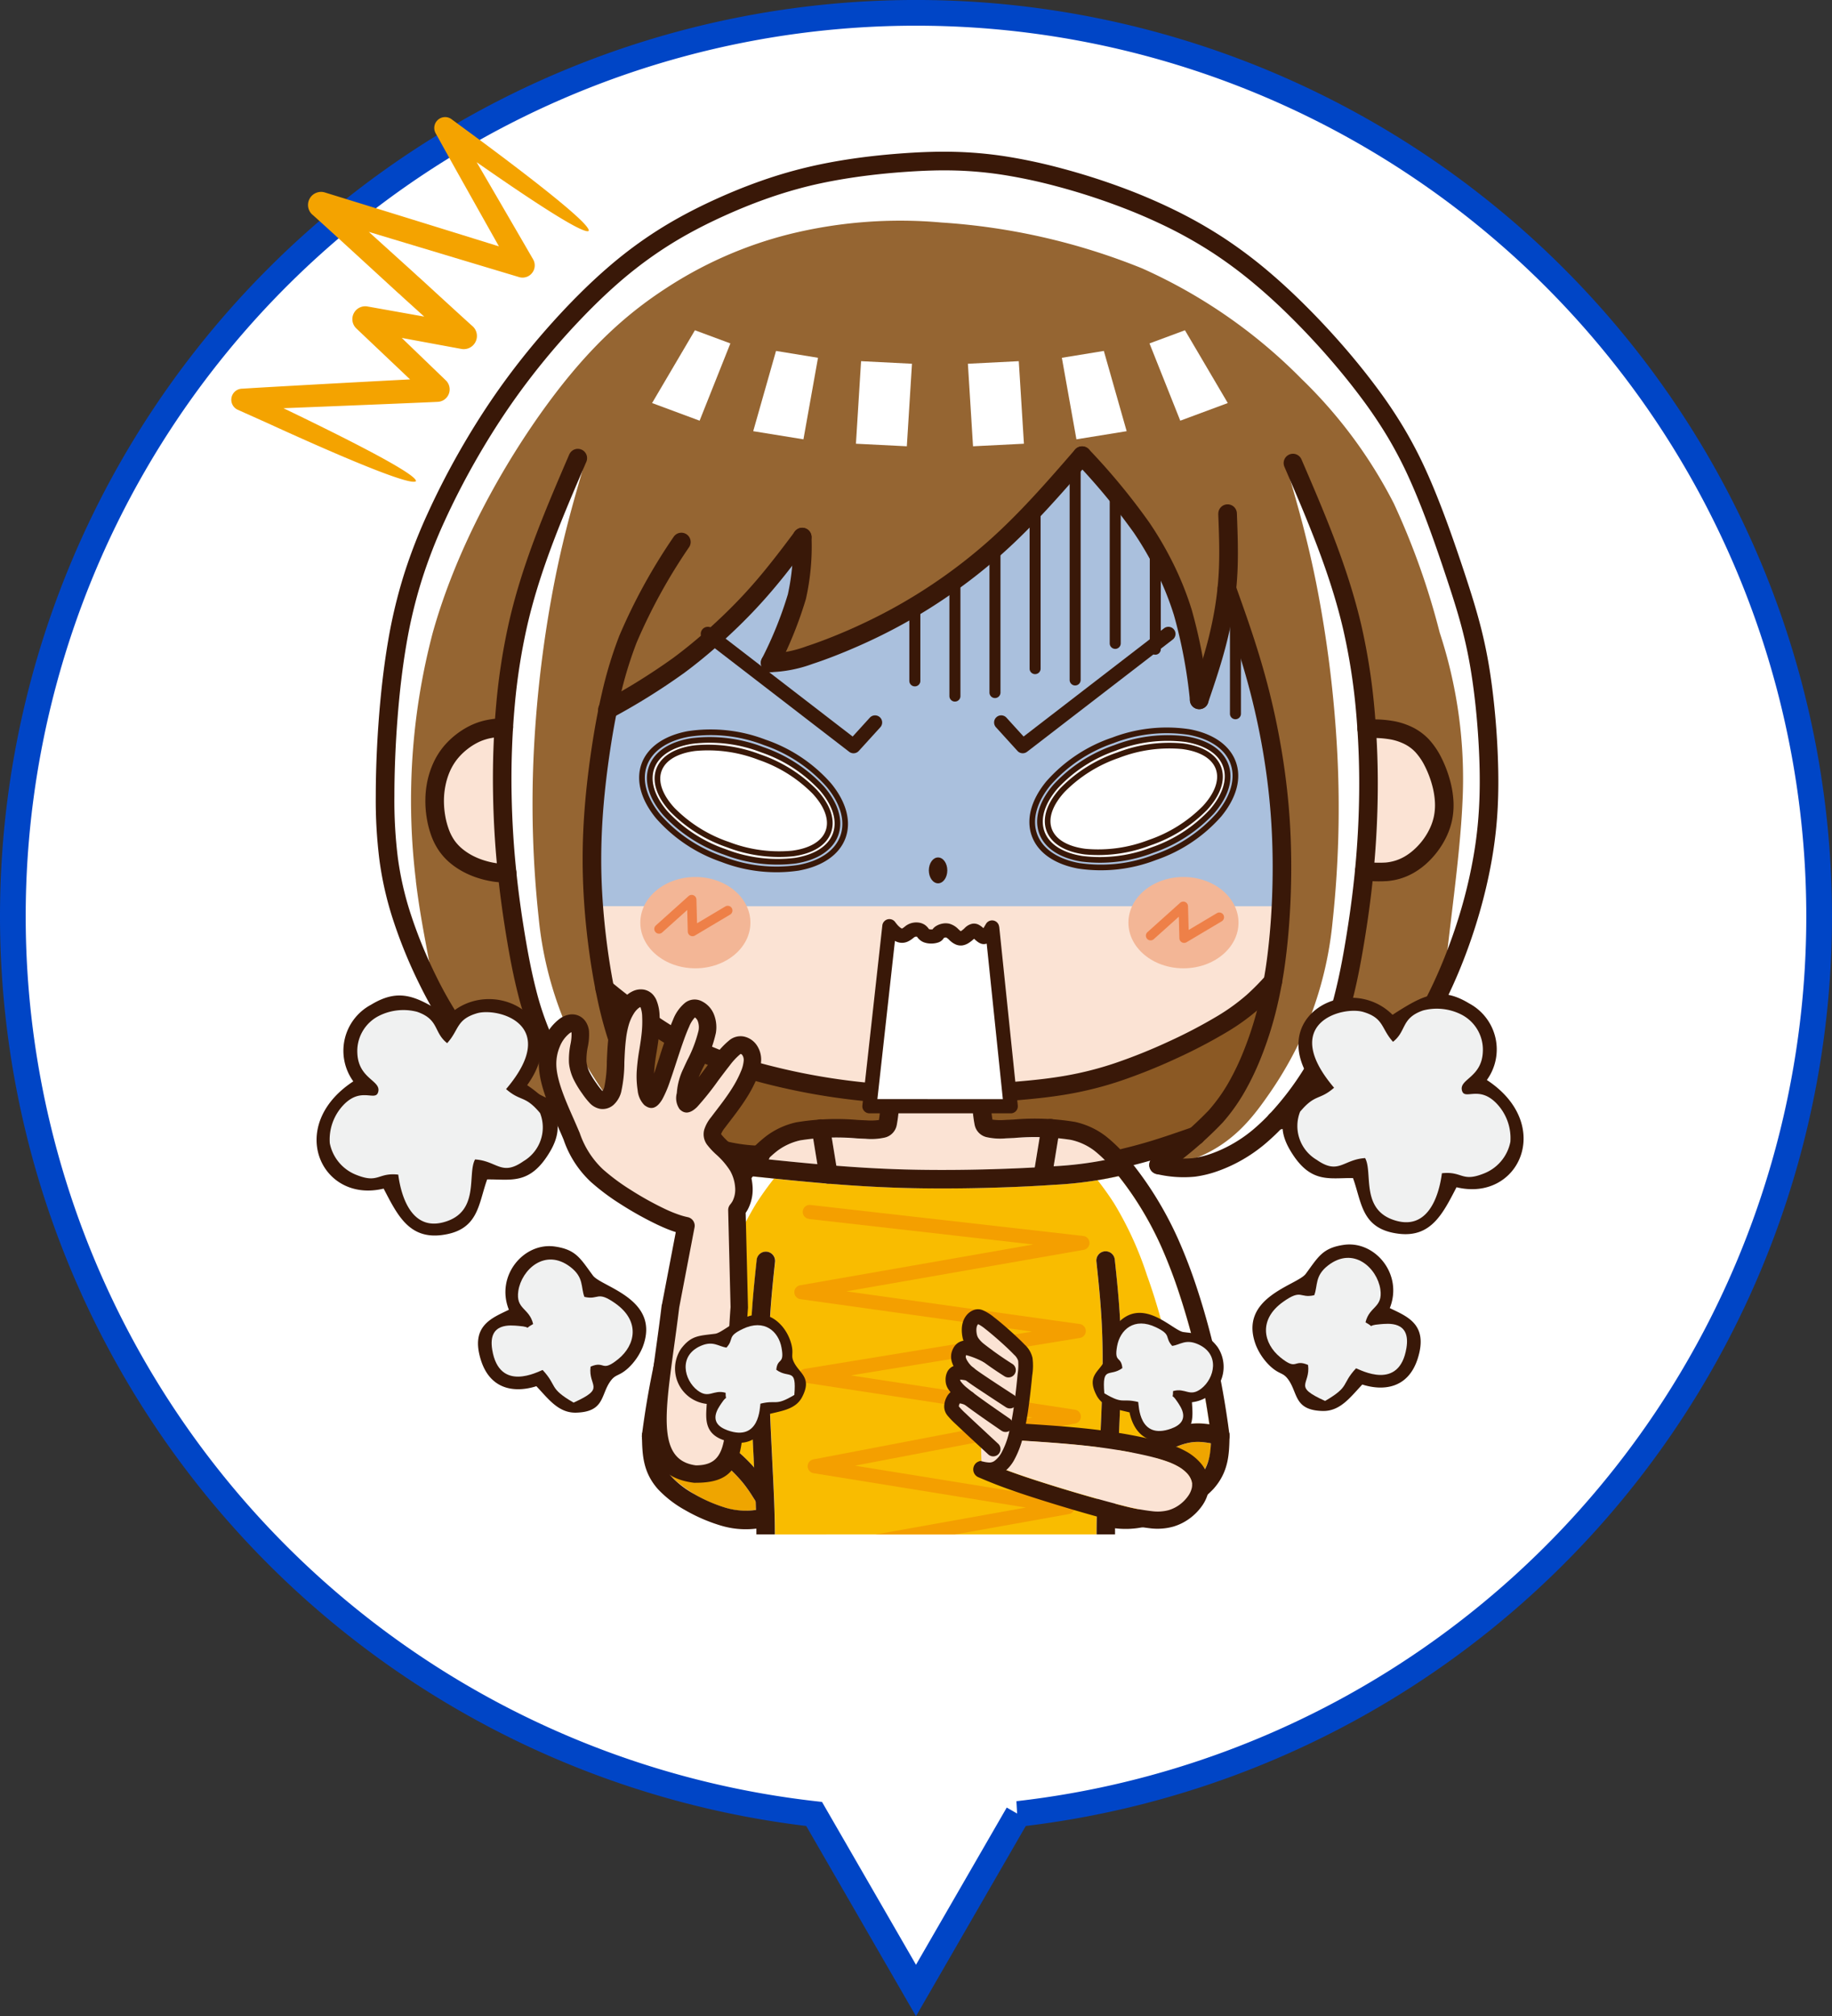 <svg xmlns="http://www.w3.org/2000/svg" width="213.891" height="235.307" viewBox="0 0 213.891 235.307">
  <rect x="0" y="0" width="213.891" height="235.307" fill="#333333" stroke="none"/>
  <g id="グループ_678" data-name="グループ 678" transform="translate(1.5 1.5)">
    <path id="パス_2224" data-name="パス 2224" d="M1871.9-1232.7a105.446,105.446,0,0,0-105.445-105.445A105.447,105.447,0,0,0,1661.01-1232.7a105.447,105.447,0,0,0,93.551,104.759l11.894,20.6,11.894-20.6A105.447,105.447,0,0,0,1871.9-1232.7Z" transform="translate(-1661.01 1338.143)" fill="#fff" stroke="#0045c6" stroke-miterlimit="10" stroke-width="3"/>
    <g id="グループ_677" data-name="グループ 677" transform="translate(25.5 12.166)">
      <g id="グループ_675" data-name="グループ 675">
        <path id="パス_2225" data-name="パス 2225" d="M1792.849-1239.735a86.594,86.594,0,0,0,.5-15.81,83.061,83.061,0,0,0-2.39-15.166c-1.14-4.511-2.514-8.354-3.886-12.2a42.768,42.768,0,0,1-1.09,6.079c-.6,2.374-1.368,4.63-2.136,6.885a58.792,58.792,0,0,0-1.919-10.22,37.9,37.9,0,0,0-4.8-9.861,75.773,75.773,0,0,0-6.958-8.421,117.423,117.423,0,0,1-9.909,10.508,62.674,62.674,0,0,1-11.517,8.182,64,64,0,0,1-10.388,4.582,14.658,14.658,0,0,1-4.607.913,45.76,45.76,0,0,0,3.119-7.726,27.018,27.018,0,0,0,.624-6.958,86.414,86.414,0,0,1-6.166,7.582,63.448,63.448,0,0,1-8.254,7.39,74.757,74.757,0,0,1-8.273,5.154c-.361,1.759-.66,3.546-.915,5.331a82.1,82.1,0,0,0-.913,14.228,82.392,82.392,0,0,0,1.465,13.009,64.928,64.928,0,0,0,8.7,6.138,43.683,43.683,0,0,0,10.68,4.007,75.135,75.135,0,0,0,13.893,2.135,99.468,99.468,0,0,0,10.819-.044c1.362-.074,2.675-.165,3.912-.268a46.719,46.719,0,0,0,11.924-2.231,67.235,67.235,0,0,0,12.179-5.6,23.346,23.346,0,0,0,5.879-4.922c.154-.854.293-1.751.417-2.7Z" transform="translate(-1670.837 1337.958)" fill="#fbe3d4" fill-rule="evenodd"/>
        <path id="パス_2226" data-name="パス 2226" d="M1793.39-1245.857a87.51,87.51,0,0,0-.038-9.688,83.061,83.061,0,0,0-2.39-15.166c-1.14-4.511-2.514-8.354-3.886-12.2a42.768,42.768,0,0,1-1.09,6.079c-.6,2.374-1.368,4.63-2.136,6.885a58.792,58.792,0,0,0-1.919-10.22,37.9,37.9,0,0,0-4.8-9.861,75.773,75.773,0,0,0-6.958-8.421,117.423,117.423,0,0,1-9.909,10.508,62.674,62.674,0,0,1-11.517,8.182,64,64,0,0,1-10.388,4.582,14.658,14.658,0,0,1-4.607.913,45.76,45.76,0,0,0,3.119-7.726,27.018,27.018,0,0,0,.624-6.958,86.414,86.414,0,0,1-6.166,7.582,63.448,63.448,0,0,1-8.254,7.39,74.757,74.757,0,0,1-8.273,5.154c-.361,1.759-.66,3.546-.915,5.331a82.1,82.1,0,0,0-.913,14.228c.034,1.126.094,2.266.18,3.4Z" transform="translate(-1670.837 1337.958)" fill="#aac0dd" fill-rule="evenodd"/>
        <path id="パス_2227" data-name="パス 2227" d="M1741.414-1302.545a.644.644,0,0,1,.645-.643.642.642,0,0,1,.642.643v31.817a.642.642,0,0,1-.642.642.644.644,0,0,1-.645-.642v-31.817Z" transform="translate(-1662.247 1336.526)" fill="#391808"/>
        <path id="パス_2228" data-name="パス 2228" d="M1745.009-1301.183a.643.643,0,0,1,.643-.643.643.643,0,0,1,.643.643v31.817a.643.643,0,0,1-.643.643.643.643,0,0,1-.643-.643v-31.817Z" transform="translate(-1661.162 1336.937)" fill="#391808"/>
        <path id="パス_2229" data-name="パス 2229" d="M1748.6-1301.5a.643.643,0,0,1,.643-.643.643.643,0,0,1,.643.643v31.817a.643.643,0,0,1-.643.643.643.643,0,0,1-.643-.643V-1301.5Z" transform="translate(-1660.077 1336.842)" fill="#391808"/>
        <path id="パス_2230" data-name="パス 2230" d="M1752.2-1303.644a.645.645,0,0,1,.643-.644.644.644,0,0,1,.643.644v31.817a.644.644,0,0,1-.643.643.644.644,0,0,1-.643-.643v-31.817Z" transform="translate(-1658.992 1336.194)" fill="#391808"/>
        <path id="パス_2231" data-name="パス 2231" d="M1755.792-1302.628a.643.643,0,0,1,.642-.643.644.644,0,0,1,.643.643v31.817a.643.643,0,0,1-.643.643.642.642,0,0,1-.642-.643v-31.817Z" transform="translate(-1657.908 1336.501)" fill="#391808"/>
        <path id="パス_2232" data-name="パス 2232" d="M1759.386-1305.908a.644.644,0,0,1,.643-.644.645.645,0,0,1,.643.644v31.817a.645.645,0,0,1-.643.643.644.644,0,0,1-.643-.643v-31.817Z" transform="translate(-1656.823 1335.511)" fill="#391808"/>
        <path id="パス_2233" data-name="パス 2233" d="M1762.98-1305.386a.644.644,0,0,1,.643-.643.644.644,0,0,1,.643.643v31.817a.643.643,0,0,1-.643.643.643.643,0,0,1-.643-.643v-31.817Z" transform="translate(-1655.739 1335.669)" fill="#391808"/>
        <path id="パス_2234" data-name="パス 2234" d="M1766.574-1302.788a.643.643,0,0,1,.643-.643.643.643,0,0,1,.643.643v31.817a.643.643,0,0,1-.643.643.643.643,0,0,1-.643-.643v-31.817Z" transform="translate(-1654.654 1336.453)" fill="#391808"/>
        <path id="パス_2235" data-name="パス 2235" d="M1770.168-1299.6a.644.644,0,0,1,.643-.643.643.643,0,0,1,.643.643v31.817a.643.643,0,0,1-.643.643.644.644,0,0,1-.643-.643V-1299.6Z" transform="translate(-1653.569 1337.415)" fill="#391808"/>
        <path id="パス_2236" data-name="パス 2236" d="M1769.965-1192.04c-.008-2.527.13-5.28.313-8.906l0-.061c.1-1.934.207-4.114.284-6.254.08-2.175.128-4.366.1-6.338-.047-3.939-.384-7.117-.721-10.294a1.078,1.078,0,0,1,.963-1.182,1.077,1.077,0,0,1,1.182.962c.34,3.21.681,6.42.73,10.488.023,2.031-.025,4.25-.1,6.441-.081,2.227-.189,4.374-.285,6.277l0,.063c-.017.325-.032.644-.048.956.245-.28.5-.556.768-.823.409-.411.842-.807,1.281-1.168a13.956,13.956,0,0,1,1.324-.973,15.968,15.968,0,0,1,1.468-.844h.005a15.218,15.218,0,0,1,1.738-.761,8.973,8.973,0,0,1,1.97-.49,8.1,8.1,0,0,1,1.947.026c.081.01.163.021.246.034-.372-2.571-.8-5.232-1.569-8.439-.49-2.044-1.126-4.339-1.878-6.633a59.192,59.192,0,0,0-2.148-5.643,39.711,39.711,0,0,0-2.658-4.964,38.034,38.034,0,0,0-2.335-3.295,44.678,44.678,0,0,1-7.558,1.018c-2.316.163-5.439.309-8.851.38-2.831.059-5.841.065-8.715-.016-3.076-.086-5.993-.268-8.827-.5l-.048,0c-2.961-.245-5.834-.543-8.7-.842a37.317,37.317,0,0,0-2.344,3.305,39.616,39.616,0,0,0-2.658,4.964,59.135,59.135,0,0,0-2.148,5.643c-.752,2.294-1.389,4.589-1.878,6.633-.769,3.208-1.2,5.869-1.569,8.439.082-.013.164-.023.246-.034a8.023,8.023,0,0,1,1.948-.026,8.971,8.971,0,0,1,1.969.49,15.221,15.221,0,0,1,1.738.761h.005a15.977,15.977,0,0,1,1.469.844,13.91,13.91,0,0,1,1.324.972c.438.36.872.756,1.281,1.168.264.267.523.543.768.823-.016-.312-.033-.63-.048-.956l0-.062c-.1-1.9-.2-4.05-.285-6.277-.078-2.191-.128-4.411-.1-6.441.05-4.069.391-7.278.73-10.488a1.077,1.077,0,0,1,1.182-.962,1.079,1.079,0,0,1,.963,1.182c-.337,3.178-.674,6.354-.721,10.293-.025,1.974.023,4.164.1,6.34.078,2.14.188,4.319.285,6.252l0,.062c.182,3.6.32,6.346.314,8.861Z" transform="translate(-1668.938 1357.448)" fill="#f9bc00" fill-rule="evenodd"/>
        <path id="パス_2237" data-name="パス 2237" d="M1808.718-1241.979c.248-2.553.422-5.286.478-8.21.051-2.674,0-5.508-.189-8.4a12.9,12.9,0,0,1,3.052.18,6.292,6.292,0,0,1,3.411,1.786,10.63,10.63,0,0,1,2.208,4.3,8.863,8.863,0,0,1,.228,4.187,8.175,8.175,0,0,1-1.583,3.31,8.241,8.241,0,0,1-2.412,2.125,6.39,6.39,0,0,1-2.583.8,14.333,14.333,0,0,1-2.609-.076Zm-100.07.217a8.062,8.062,0,0,1-1.6-.105,10.068,10.068,0,0,1-2.692-.836,7.145,7.145,0,0,1-2.71-2.184,8.242,8.242,0,0,1-1.32-3.49,10.581,10.581,0,0,1,.048-3.792,8.306,8.306,0,0,1,1.595-3.563,8.438,8.438,0,0,1,3.119-2.4,9.6,9.6,0,0,1,3.163-.66c-.17,2.759-.212,5.464-.164,8.023.061,3.23.267,6.228.557,9Zm35.312-25.439a64,64,0,0,0,10.388-4.582,62.674,62.674,0,0,0,11.517-8.182,117.423,117.423,0,0,0,9.909-10.508,75.773,75.773,0,0,1,6.958,8.421,37.9,37.9,0,0,1,4.8,9.861,58.792,58.792,0,0,1,1.919,10.22c.768-2.255,1.536-4.511,2.136-6.885a42.768,42.768,0,0,0,1.09-6.079c1.372,3.842,2.745,7.685,3.886,12.2a83.061,83.061,0,0,1,2.39,15.166,86.594,86.594,0,0,1-.5,15.81c-.124.948-.263,1.845-.417,2.7a42.547,42.547,0,0,1-2.295,8.219,24.391,24.391,0,0,1-4.366,7.485,24.741,24.741,0,0,1-2.315,2.264c-1.365,1.186-2.861,2.292-4.356,3.4a12.843,12.843,0,0,0,4.128.288,14.206,14.206,0,0,0,5.013-1.776,18.946,18.946,0,0,0,4.573-3.674,28.348,28.348,0,0,0,7.909-2.1,19.8,19.8,0,0,0,7.216-6.193,47.562,47.562,0,0,0,5.686-10.679,60.853,60.853,0,0,0,3.219-11.155,51.345,51.345,0,0,0,.829-10.725,86.515,86.515,0,0,0-1.117-12.332,67.923,67.923,0,0,0-2.788-10.461,124.809,124.809,0,0,0-4.414-11.758,49.718,49.718,0,0,0-5.663-9.524,85.9,85.9,0,0,0-7.846-9.07,60.662,60.662,0,0,0-9.668-8.087,57.947,57.947,0,0,0-11.9-5.866,71.333,71.333,0,0,0-13.148-3.5,49.321,49.321,0,0,0-11.372-.384,70.486,70.486,0,0,0-11.54,1.656,57.577,57.577,0,0,0-10.317,3.611,51.6,51.6,0,0,0-8.589,4.846,56.553,56.553,0,0,0-8.11,7.078,84.648,84.648,0,0,0-8.782,10.7,90.433,90.433,0,0,0-7.653,13.507,56.987,56.987,0,0,0-4.546,14.636,113.614,113.614,0,0,0-1.423,17.922,42.517,42.517,0,0,0,1.951,14.061,52.842,52.842,0,0,0,6.872,13.891,25.525,25.525,0,0,0,8.715,7.839,22.575,22.575,0,0,0,7.584,2.178,18.17,18.17,0,0,0,3.926,3.01,14.212,14.212,0,0,0,5.016,1.777,12.838,12.838,0,0,0,4.127-.289,23,23,0,0,1-4.63-3.334,24.477,24.477,0,0,1-4.463-6.143,36.176,36.176,0,0,1-3.24-9.477c-.073-.343-.145-.694-.215-1.051a82.392,82.392,0,0,1-1.465-13.009,82.1,82.1,0,0,1,.913-14.228c.255-1.785.555-3.572.915-5.331a74.757,74.757,0,0,0,8.273-5.154,63.448,63.448,0,0,0,8.254-7.39,86.414,86.414,0,0,0,6.166-7.582,27.018,27.018,0,0,1-.624,6.958,45.76,45.76,0,0,1-3.119,7.726,14.658,14.658,0,0,0,4.607-.913Z" transform="translate(-1676.436 1329.987)" fill="#956532" fill-rule="evenodd"/>
        <path id="パス_2238" data-name="パス 2238" d="M1737.225-1306.915l5.942.3-.6,9.633-5.942-.3.6-9.634Z" transform="translate(-1663.692 1335.401)" fill="#fff" fill-rule="evenodd"/>
        <path id="パス_2239" data-name="パス 2239" d="M1730.07-1307.834l4.907.8-1.7,9.516-5.864-.95,2.661-9.361Z" transform="translate(-1666.473 1335.124)" fill="#fff" fill-rule="evenodd"/>
        <path id="パス_2240" data-name="パス 2240" d="M1723.347-1309.686l4.135,1.534-3.592,9.018-5.548-2.059,5-8.493Z" transform="translate(-1669.209 1334.565)" fill="#fff" fill-rule="evenodd"/>
        <path id="パス_2241" data-name="パス 2241" d="M1752.608-1306.915l-5.942.3.6,9.633,5.942-.3-.6-9.634Z" transform="translate(-1660.662 1335.401)" fill="#fff" fill-rule="evenodd"/>
        <path id="パス_2242" data-name="パス 2242" d="M1760-1307.834l-4.907.8,1.7,9.516,5.865-.95-2.662-9.361Z" transform="translate(-1658.118 1335.124)" fill="#fff" fill-rule="evenodd"/>
        <path id="パス_2243" data-name="パス 2243" d="M1767.088-1309.686l-4.135,1.534,3.592,9.018,5.548-2.059-5-8.493Z" transform="translate(-1655.746 1334.565)" fill="#fff" fill-rule="evenodd"/>
        <path id="パス_2244" data-name="パス 2244" d="M1730.564-1215.506h0c-28.038,4.17-32.74-59.441-15.927-82.625-.121.432-.259.94-.436,1.566-.7,2.463-1.992,6.724-3.128,12.4a139.943,139.943,0,0,0-2.467,19.912,123.946,123.946,0,0,0,.552,19.615,42.568,42.568,0,0,0,2.9,11.873,44.29,44.29,0,0,0,4.759,8.583c1.9,2.71,4.1,5.371,7.975,7a32.4,32.4,0,0,0,5.775,1.668Z" transform="translate(-1673.269 1338.052)" fill="#fff" fill-rule="evenodd"/>
        <path id="パス_2245" data-name="パス 2245" d="M1762.93-1215.13h0c28.039,4.17,32.741-59.44,15.928-82.624.121.431.258.94.435,1.565.7,2.462,1.992,6.724,3.128,12.4a139.753,139.753,0,0,1,2.468,19.912,123.912,123.912,0,0,1-.553,19.614,42.533,42.533,0,0,1-2.9,11.875,44.2,44.2,0,0,1-4.759,8.581c-1.894,2.712-4.1,5.371-7.975,7a32.285,32.285,0,0,1-5.775,1.669Z" transform="translate(-1655.754 1338.166)" fill="#fff" fill-rule="evenodd"/>
        <path id="パス_2246" data-name="パス 2246" d="M1697.994-1240.873a76.938,76.938,0,0,1,1.948-28.87c2.827-10.164,8.4-19.926,13.4-26.744s9.454-10.688,14-13.622a47.306,47.306,0,0,1,14.283-6.223,53.965,53.965,0,0,1,17.715-1.353,75.379,75.379,0,0,1,23.417,5.343,61.1,61.1,0,0,1,18.65,12.924,55.083,55.083,0,0,1,10.756,14.513,86.083,86.083,0,0,1,5.358,15.069,54.539,54.539,0,0,1,2.658,19.9c-.3,6.582-1.622,15.077-2.131,20.87.414-.916.8-1.845,1.169-2.77a60.853,60.853,0,0,0,3.219-11.155,51.345,51.345,0,0,0,.829-10.725,86.515,86.515,0,0,0-1.117-12.332,67.923,67.923,0,0,0-2.788-10.461,124.809,124.809,0,0,0-4.414-11.758,49.718,49.718,0,0,0-5.663-9.524,85.9,85.9,0,0,0-7.846-9.07,60.662,60.662,0,0,0-9.668-8.087,57.947,57.947,0,0,0-11.9-5.866,71.333,71.333,0,0,0-13.148-3.5,49.321,49.321,0,0,0-11.372-.384,70.486,70.486,0,0,0-11.54,1.656,57.577,57.577,0,0,0-10.317,3.611,51.6,51.6,0,0,0-8.589,4.846,56.553,56.553,0,0,0-8.11,7.078,84.648,84.648,0,0,0-8.782,10.7,90.433,90.433,0,0,0-7.653,13.507,56.987,56.987,0,0,0-4.546,14.636,113.614,113.614,0,0,0-1.423,17.922,42.517,42.517,0,0,0,1.951,14.061,55.755,55.755,0,0,0,3.8,8.92c-.428-3.431-1.519-7.745-2.156-13.112Z" transform="translate(-1676.436 1329.987)" fill="#fff" fill-rule="evenodd"/>
        <path id="パス_2247" data-name="パス 2247" d="M1707.307-1257.078c-.29-2.777-.5-5.775-.557-9-.048-2.559-.007-5.264.164-8.023a9.6,9.6,0,0,0-3.163.66,8.438,8.438,0,0,0-3.119,2.4,8.306,8.306,0,0,0-1.595,3.563,10.581,10.581,0,0,0-.048,3.792,8.242,8.242,0,0,0,1.32,3.49,7.145,7.145,0,0,0,2.71,2.184,10.068,10.068,0,0,0,2.692.836,8.062,8.062,0,0,0,1.6.105Z" transform="translate(-1675.094 1345.303)" fill="#fbe3d4" fill-rule="evenodd"/>
        <path id="パス_2248" data-name="パス 2248" d="M1782.5-1273.946c.191,2.889.24,5.723.189,8.4-.056,2.924-.23,5.658-.478,8.21a14.333,14.333,0,0,0,2.609.076,6.39,6.39,0,0,0,2.583-.8,8.241,8.241,0,0,0,2.412-2.125,8.175,8.175,0,0,0,1.583-3.31,8.863,8.863,0,0,0-.228-4.187,10.63,10.63,0,0,0-2.208-4.3,6.292,6.292,0,0,0-3.411-1.786,12.9,12.9,0,0,0-3.052-.18Z" transform="translate(-1649.933 1345.346)" fill="#fbe3d4" fill-rule="evenodd"/>
        <path id="パス_2249" data-name="パス 2249" d="M1756.026-1234.164a15.171,15.171,0,0,1,2.656.316,7.421,7.421,0,0,1,4.8,3.372c1.393-.337,2.787-.674,4.354-1.146s3.308-1.077,5.047-1.682a24.742,24.742,0,0,0,2.315-2.264,24.39,24.39,0,0,0,4.366-7.485,42.552,42.552,0,0,0,2.295-8.219,23.351,23.351,0,0,1-5.879,4.922,67.227,67.227,0,0,1-12.179,5.6,46.714,46.714,0,0,1-11.924,2.231c-1.237.1-2.55.194-3.912.268a14.99,14.99,0,0,0,.216,3.39c.216.737.648.88,2.592.809,1.312-.048,3.314-.2,5.249-.112Z" transform="translate(-1660.268 1352.193)" fill="#8b5924" fill-rule="evenodd"/>
        <path id="パス_2250" data-name="パス 2250" d="M1747.156-1235a15.153,15.153,0,0,0,.216-3.391,75.135,75.135,0,0,1-13.893-2.135,43.683,43.683,0,0,1-10.68-4.007,64.928,64.928,0,0,1-8.7-6.138c.07.357.142.708.215,1.051a36.176,36.176,0,0,0,3.24,9.477,24.477,24.477,0,0,0,4.463,6.143,51.352,51.352,0,0,0,5.809,2.155,19.951,19.951,0,0,0,4.483.6,7.276,7.276,0,0,1,4.354-2.745,12.534,12.534,0,0,1,1.436-.229,46.382,46.382,0,0,1,6.47.025c1.944.072,2.375-.073,2.592-.807Z" transform="translate(-1670.491 1352.376)" fill="#8b5924" fill-rule="evenodd"/>
        <path id="パス_2251" data-name="パス 2251" d="M1764.783-1298.9a1.084,1.084,0,0,1,1.53-.109,1.083,1.083,0,0,1,.111,1.53c-1.6,1.846-3.205,3.691-4.822,5.442-1.658,1.8-3.368,3.535-5.181,5.165a62.628,62.628,0,0,1-5.608,4.481,63.966,63.966,0,0,1-6.112,3.845c-1.81,1-3.611,1.871-5.274,2.6-2.044.9-3.894,1.6-5.3,2.058a15.572,15.572,0,0,1-4.9.962,1.084,1.084,0,0,1-1.13-1.036,1.084,1.084,0,0,1,1.036-1.131,13.717,13.717,0,0,0,4.318-.861c1.341-.439,3.115-1.108,5.1-1.981,1.615-.714,3.36-1.558,5.1-2.52a61.111,61.111,0,0,0,5.9-3.71,60.454,60.454,0,0,0,5.414-4.327c1.762-1.585,3.425-3.277,5.035-5.02,1.651-1.787,3.215-3.59,4.78-5.392Z" transform="translate(-1666.265 1337.706)" fill="#391808"/>
        <path id="パス_2252" data-name="パス 2252" d="M1731.837-1290.894a1.089,1.089,0,0,1,1.088-1.088,1.088,1.088,0,0,1,1.088,1.088,27.885,27.885,0,0,1-.657,7.226,46.555,46.555,0,0,1-3.19,7.92,1.085,1.085,0,0,1-1.445.518,1.086,1.086,0,0,1-.52-1.445,44.893,44.893,0,0,0,3.047-7.528,26.241,26.241,0,0,0,.589-6.691Z" transform="translate(-1666.265 1339.908)" fill="#391808"/>
        <path id="パス_2253" data-name="パス 2253" d="M1715.113-1269.793a1.085,1.085,0,0,1-1.475-.421,1.083,1.083,0,0,1,.419-1.474v0a74.43,74.43,0,0,0,8.209-5.1c1.388-1.027,2.8-2.187,4.155-3.4,1.406-1.259,2.753-2.573,3.955-3.859,1.167-1.248,2.226-2.5,3.23-3.763,1.04-1.3,1.95-2.516,2.86-3.728a1.082,1.082,0,0,1,1.517-.217,1.084,1.084,0,0,1,.217,1.518c-.963,1.282-1.924,2.564-2.894,3.78-1.005,1.26-2.094,2.547-3.35,3.891s-2.648,2.7-4.09,3.994c-1.415,1.267-2.88,2.471-4.308,3.527a75.949,75.949,0,0,1-8.438,5.258h-.006Z" transform="translate(-1670.67 1339.909)" fill="#391808"/>
        <path id="パス_2254" data-name="パス 2254" d="M1756.392-1297.422a1.089,1.089,0,0,1,0-1.539,1.089,1.089,0,0,1,1.539,0h0a1.064,1.064,0,0,1,.075.083,76.086,76.086,0,0,1,7.01,8.5,40.469,40.469,0,0,1,2.88,4.973,36.438,36.438,0,0,1,2.058,5.177,59.787,59.787,0,0,1,1.959,10.4,1.26,1.26,0,0,1,.008.137h.005a1.09,1.09,0,0,1-1.09,1.089,1.09,1.09,0,0,1-1.087-1.048,57.4,57.4,0,0,0-1.869-9.943,34.367,34.367,0,0,0-1.94-4.863,38.247,38.247,0,0,0-2.718-4.709,74.759,74.759,0,0,0-6.824-8.253l-.007-.006Z" transform="translate(-1657.823 1337.705)" fill="#391808"/>
        <path id="パス_2255" data-name="パス 2255" d="M1769.893-1292.957a1.087,1.087,0,0,1,1.045-1.123,1.086,1.086,0,0,1,1.124,1.047c.047,1.242.095,2.484.111,3.769s0,2.57-.087,3.827c-.083,1.241-.232,2.488-.433,3.726-.213,1.311-.483,2.593-.8,3.831-.609,2.412-1.385,4.69-2.161,6.967v0h0v0a1.089,1.089,0,0,1-1.383.677,1.09,1.09,0,0,1-.676-1.382v0h0c.759-2.23,1.518-4.46,2.108-6.794.3-1.2.563-2.427.761-3.653.189-1.159.328-2.337.409-3.521.083-1.238.1-2.454.086-3.658s-.062-2.464-.111-3.717Z" transform="translate(-1654.652 1339.275)" fill="#391808"/>
        <path id="パス_2256" data-name="パス 2256" d="M1770.971-1285.891a1.085,1.085,0,0,1,.6-1.364,1.085,1.085,0,0,1,1.424.574h0c.009.021.016.04.023.06h0c1.38,3.861,2.759,7.722,3.916,12.3.6,2.378,1.143,4.961,1.575,7.7.389,2.472.683,5.042.845,7.666.164,2.678.191,5.435.107,8.1-.09,2.818-.306,5.523-.62,7.915a52.141,52.141,0,0,1-1.174,6.207,41.671,41.671,0,0,1-1.6,4.965,31.41,31.41,0,0,1-1.987,4.193,21.638,21.638,0,0,1-2.58,3.616,43.57,43.57,0,0,1-6.834,5.814l0,0h0a1.083,1.083,0,0,1-1.517-.234,1.084,1.084,0,0,1,.233-1.517h0a42.113,42.113,0,0,0,6.5-5.505,19.662,19.662,0,0,0,2.325-3.258,29.282,29.282,0,0,0,1.841-3.9,39.4,39.4,0,0,0,1.524-4.711,49.747,49.747,0,0,0,1.124-5.95c.3-2.325.514-4.958.6-7.7.082-2.583.055-5.272-.107-7.9-.157-2.576-.442-5.077-.819-7.462-.413-2.624-.944-5.146-1.541-7.5-1.125-4.447-2.49-8.269-3.854-12.092Z" transform="translate(-1655.753 1341.308)" fill="#391808"/>
        <path id="パス_2257" data-name="パス 2257" d="M1722.719-1291.022a1.084,1.084,0,0,1,1.492-.353,1.084,1.084,0,0,1,.353,1.492v0l-.026.039a64.6,64.6,0,0,0-6.122,11.133,46.08,46.08,0,0,0-1.945,6.415c-.519,2.244-.922,4.562-1.254,6.875s-.594,4.621-.754,6.951-.22,4.7-.15,7.094c.068,2.3.259,4.688.535,7,.294,2.464.684,4.814,1.124,6.864a43.56,43.56,0,0,0,1.41,5.177,29.072,29.072,0,0,0,1.728,4.024,26.092,26.092,0,0,0,2,3.234,20.334,20.334,0,0,0,2.256,2.632,16.523,16.523,0,0,0,2.184,1.777c.72.5,1.481.949,2.241,1.4a1.087,1.087,0,0,1,.383,1.488,1.087,1.087,0,0,1-1.488.383c-.774-.461-1.549-.92-2.369-1.485a18.888,18.888,0,0,1-2.466-2.007,22.476,22.476,0,0,1-2.5-2.912,28.46,28.46,0,0,1-2.164-3.507,31.167,31.167,0,0,1-1.855-4.321,46.309,46.309,0,0,1-1.487-5.432c-.454-2.122-.856-4.539-1.157-7.059-.279-2.33-.473-4.779-.543-7.195-.074-2.5-.014-4.918.15-7.3s.431-4.75.771-7.114.752-4.738,1.289-7.052a48.051,48.051,0,0,1,2.037-6.721,66.327,66.327,0,0,1,6.32-11.512l.007-.009v0Z" transform="translate(-1671.089 1340.042)" fill="#391808"/>
        <path id="パス_2258" data-name="パス 2258" d="M1713.008-1298.456a1.083,1.083,0,0,1,1.453-.486,1.083,1.083,0,0,1,.51,1.4h0c-2.669,6.2-5.339,12.394-6.874,19.007a70.151,70.151,0,0,0-1.48,9.4,95.481,95.481,0,0,0-.366,10.568c.059,3.11.255,6.013.532,8.718s.633,5.192,1.014,7.488c.377,2.277.78,4.362,1.273,6.3a33.559,33.559,0,0,0,1.769,5.285,29.446,29.446,0,0,0,2.266,4.17,33.566,33.566,0,0,0,3.021,3.97,23.112,23.112,0,0,0,2.547,2.5,16.123,16.123,0,0,0,2.378,1.641,15.489,15.489,0,0,0,2.392,1.1,10.725,10.725,0,0,0,2.223.547,11.939,11.939,0,0,0,3.793-.273h0a1.084,1.084,0,0,1,1.267.867,1.085,1.085,0,0,1-.867,1.267h0a13.71,13.71,0,0,1-4.454.3,12.92,12.92,0,0,1-2.682-.659,17.468,17.468,0,0,1-2.731-1.25,18.064,18.064,0,0,1-2.7-1.862,25.336,25.336,0,0,1-2.784-2.734,35.785,35.785,0,0,1-3.218-4.227,31.534,31.534,0,0,1-2.436-4.476,35.758,35.758,0,0,1-1.889-5.633c-.5-1.98-.917-4.128-1.307-6.483-.386-2.333-.75-4.867-1.031-7.615s-.48-5.7-.54-8.9a97.454,97.454,0,0,1,.372-10.8,72.92,72.92,0,0,1,1.524-9.687c1.584-6.824,4.288-13.1,6.992-19.382h0c.009-.018.017-.038.027-.056Z" transform="translate(-1673.516 1337.773)" fill="#391808"/>
        <path id="パス_2259" data-name="パス 2259" d="M1778.712-1297.1a1.084,1.084,0,0,1,.512-1.4,1.081,1.081,0,0,1,1.453.484h0c.01.018.018.038.027.057h0c2.705,6.279,5.409,12.557,6.994,19.381a72.873,72.873,0,0,1,1.522,9.688,97.549,97.549,0,0,1,.374,10.8c-.06,3.2-.259,6.163-.54,8.905s-.644,5.281-1.031,7.614c-.391,2.355-.8,4.5-1.307,6.484a35.811,35.811,0,0,1-1.889,5.633,31.634,31.634,0,0,1-2.436,4.476,36.148,36.148,0,0,1-3.217,4.226,25.183,25.183,0,0,1-2.786,2.734,18.13,18.13,0,0,1-2.7,1.863,17.521,17.521,0,0,1-2.732,1.248,12.886,12.886,0,0,1-2.682.659,13.7,13.7,0,0,1-4.453-.3h-.005a1.084,1.084,0,0,1-.867-1.267,1.085,1.085,0,0,1,1.266-.867h0a11.948,11.948,0,0,0,3.793.275,10.77,10.77,0,0,0,2.224-.548,15.509,15.509,0,0,0,2.391-1.1,16.078,16.078,0,0,0,2.38-1.641,23.117,23.117,0,0,0,2.546-2.5,33.735,33.735,0,0,0,3.023-3.97,29.491,29.491,0,0,0,2.265-4.17,33.689,33.689,0,0,0,1.769-5.284c.493-1.942.9-4.029,1.273-6.306.382-2.3.738-4.789,1.014-7.488s.474-5.608.532-8.718a95.773,95.773,0,0,0-.365-10.568,70.7,70.7,0,0,0-1.481-9.4c-1.535-6.612-4.2-12.809-6.873-19.007Z" transform="translate(-1655.753 1337.907)" fill="#391808"/>
        <path id="パス_2260" data-name="パス 2260" d="M1707.072-1274.934a1.083,1.083,0,0,1,1.173.986,1.085,1.085,0,0,1-.987,1.174c-.488.043-.978.086-1.457.173a6.091,6.091,0,0,0-1.371.4,7.01,7.01,0,0,0-1.466.877,7.181,7.181,0,0,0-1.233,1.2,6.559,6.559,0,0,0-.846,1.4,8.009,8.009,0,0,0-.532,1.7,8.988,8.988,0,0,0-.177,1.662,10.156,10.156,0,0,0,.133,1.746,9.061,9.061,0,0,0,.45,1.729,5.684,5.684,0,0,0,.678,1.3,5.225,5.225,0,0,0,.964,1,6.882,6.882,0,0,0,1.341.839,8.085,8.085,0,0,0,1.139.447,9.147,9.147,0,0,0,1.255.3,7.069,7.069,0,0,0,1.407.093h.013v0h0a1.089,1.089,0,0,1,1.088,1.088,1.09,1.09,0,0,1-1.088,1.088h0v-.005a8.774,8.774,0,0,1-1.769-.117,11.527,11.527,0,0,1-1.544-.365,10.485,10.485,0,0,1-1.445-.566,9.135,9.135,0,0,1-1.758-1.1,7.4,7.4,0,0,1-1.363-1.427,7.758,7.758,0,0,1-.95-1.8,11.177,11.177,0,0,1-.56-2.153,12.038,12.038,0,0,1-.159-2.112,11.129,11.129,0,0,1,.211-2.062,10.142,10.142,0,0,1,.686-2.16,8.7,8.7,0,0,1,1.126-1.867,9.367,9.367,0,0,1,1.606-1.566,9.247,9.247,0,0,1,1.933-1.15,8.233,8.233,0,0,1,1.847-.548c.569-.1,1.112-.15,1.653-.2Z" transform="translate(-1675.345 1345.051)" fill="#391808"/>
        <path id="パス_2261" data-name="パス 2261" d="M1782.757-1272.606a1.088,1.088,0,0,1-1.088-1.088,1.089,1.089,0,0,1,1.088-1.088h0a.514.514,0,0,1,.065,0,13.41,13.41,0,0,1,3.2.2,8.431,8.431,0,0,1,2,.66,6.735,6.735,0,0,1,1.987,1.446,9.161,9.161,0,0,1,1.438,2.1,14,14,0,0,1,1.023,2.657,11.558,11.558,0,0,1,.409,2.425,8.694,8.694,0,0,1-.163,2.266,8.607,8.607,0,0,1-.668,1.947,9.907,9.907,0,0,1-1.125,1.811,10.055,10.055,0,0,1-1.271,1.358,8.584,8.584,0,0,1-1.463,1.045,7.447,7.447,0,0,1-1.508.644,7.7,7.7,0,0,1-1.51.289,15.033,15.033,0,0,1-2.777-.074h0a1.086,1.086,0,0,1-1.011-1.156,1.087,1.087,0,0,1,1.156-1.011h0v0h.021a13.4,13.4,0,0,0,2.416.077,5.428,5.428,0,0,0,1.084-.212,5.244,5.244,0,0,0,1.065-.457,6.383,6.383,0,0,0,1.09-.782,7.823,7.823,0,0,0,1-1.06,7.638,7.638,0,0,0,.879-1.412,6.373,6.373,0,0,0,.5-1.453,6.579,6.579,0,0,0,.121-1.713,9.463,9.463,0,0,0-.332-1.968,11.684,11.684,0,0,0-.863-2.231,7.019,7.019,0,0,0-1.09-1.6,4.576,4.576,0,0,0-1.349-.979,6.287,6.287,0,0,0-1.488-.49,11.6,11.6,0,0,0-2.714-.16c-.039,0-.079.006-.12.006Z" transform="translate(-1650.185 1345.095)" fill="#391808"/>
        <path id="パス_2262" data-name="パス 2262" d="M1713.675-1249.38a1.086,1.086,0,0,1-.183-1.526,1.09,1.09,0,0,1,1.527-.184h0c.023.018.044.038.067.058a63.533,63.533,0,0,0,8.487,5.982,35.578,35.578,0,0,0,4.828,2.2,53.907,53.907,0,0,0,5.594,1.7c2.113.531,4.406,1.005,6.828,1.377,2.212.34,4.513.594,6.859.728,2.268.13,4.582.152,6.832.1,2.689-.057,5.35-.218,7.752-.417,2.153-.177,4.068-.383,5.945-.715a39.056,39.056,0,0,0,5.723-1.46,63.574,63.574,0,0,0,6.194-2.487,58.733,58.733,0,0,0,5.766-3.012,23.592,23.592,0,0,0,3.446-2.5,28.093,28.093,0,0,0,2.2-2.231,1.085,1.085,0,0,1,1.535-.072,1.086,1.086,0,0,1,.072,1.533,29.7,29.7,0,0,1-2.364,2.394,25.488,25.488,0,0,1-3.753,2.725,61.235,61.235,0,0,1-5.993,3.131,66.152,66.152,0,0,1-6.407,2.573,41.22,41.22,0,0,1-6.038,1.544c-1.955.346-3.929.56-6.141.742-2.374.2-5.062.355-7.887.415-2.323.049-4.694.027-6.993-.1-2.45-.141-4.817-.4-7.063-.746-2.485-.381-4.847-.871-7.032-1.42a55.244,55.244,0,0,1-5.823-1.781,37.512,37.512,0,0,1-5.117-2.326,65.424,65.424,0,0,1-8.784-6.186c-.023-.016-.045-.032-.068-.049Z" transform="translate(-1670.743 1351.941)" fill="#391808"/>
        <path id="パス_2263" data-name="パス 2263" d="M1719.938-1213.6a1.088,1.088,0,0,1,.909,1.242,1.088,1.088,0,0,1-1.24.91c-1.229-.19-2.458-.38-3.762-.712a19.112,19.112,0,0,1-4.154-1.576,23.384,23.384,0,0,1-4.844-3.4,30.146,30.146,0,0,1-4.253-4.769,47.144,47.144,0,0,1-3.935-6.631,56.343,56.343,0,0,1-3.092-7.567,39.058,39.058,0,0,1-1.58-6.933,55.814,55.814,0,0,1-.427-7.458c0-2.86.126-6.125.388-9.409.236-2.98.586-5.974,1.054-8.7a58.682,58.682,0,0,1,1.887-7.859,61.837,61.837,0,0,1,2.742-7.045c1.062-2.329,2.273-4.7,3.581-7.006s2.71-4.555,4.167-6.666c1.368-1.984,2.783-3.844,4.2-5.569,1.6-1.945,3.181-3.7,4.693-5.268,1.435-1.481,2.813-2.8,4.177-3.989a49.933,49.933,0,0,1,4.09-3.225,48.447,48.447,0,0,1,4.226-2.663c1.448-.811,2.951-1.564,4.542-2.286s3.254-1.407,5.009-2.032a53.525,53.525,0,0,1,5.5-1.642c1.817-.437,3.679-.781,5.53-1.047,2.084-.3,4.175-.505,6.189-.64,1.9-.126,3.747-.19,5.659-.141a46.318,46.318,0,0,1,5.953.538,63.005,63.005,0,0,1,6.523,1.4c2.295.61,4.615,1.345,6.833,2.16a66.355,66.355,0,0,1,6.34,2.7,52.981,52.981,0,0,1,5.781,3.285,53.566,53.566,0,0,1,5.184,3.895c1.626,1.376,3.172,2.831,4.659,4.331,1.47,1.481,2.881,3.006,4.206,4.538,1.345,1.554,2.6,3.118,3.743,4.651a55.2,55.2,0,0,1,3.106,4.608,49.764,49.764,0,0,1,2.674,5.116c.841,1.85,1.648,3.89,2.4,5.932s1.446,4.086,2.058,5.93c.6,1.823,1.135,3.487,1.62,5.25a54.979,54.979,0,0,1,1.207,5.368c.32,1.864.581,3.947.773,6.068.2,2.186.319,4.4.356,6.431.037,2.019-.008,3.852-.143,5.613a50,50,0,0,1-.7,5.323c-.338,1.832-.788,3.743-1.353,5.7-.542,1.878-1.181,3.772-1.921,5.654a58.823,58.823,0,0,1-2.764,6.025,38.344,38.344,0,0,1-3.066,4.905l0,0a23.949,23.949,0,0,1-3.566,3.852,18.438,18.438,0,0,1-4.054,2.669,20.574,20.574,0,0,1-4.129,1.424c-1.38.332-2.726.553-4.073.774a1.086,1.086,0,0,1-1.246-.9,1.086,1.086,0,0,1,.9-1.246c1.328-.218,2.656-.436,3.92-.74a18.478,18.478,0,0,0,3.694-1.272,16.338,16.338,0,0,0,3.579-2.361,21.745,21.745,0,0,0,3.234-3.5h0a36.33,36.33,0,0,0,2.89-4.628,56.667,56.667,0,0,0,2.652-5.794c.734-1.863,1.352-3.689,1.863-5.458.54-1.872.973-3.715,1.3-5.5a47.417,47.417,0,0,0,.669-5.094c.134-1.737.178-3.5.145-5.418-.036-1.98-.156-4.135-.349-6.27-.183-2.024-.439-4.047-.756-5.9a52.6,52.6,0,0,0-1.155-5.164c-.439-1.6-.975-3.266-1.595-5.139-.613-1.85-1.3-3.873-2.033-5.862s-1.523-3.991-2.339-5.789a47.954,47.954,0,0,0-2.555-4.895,53.332,53.332,0,0,0-2.988-4.43c-1.108-1.488-2.33-3.009-3.641-4.522-1.29-1.493-2.667-2.981-4.1-4.427s-2.939-2.864-4.524-4.2a51.6,51.6,0,0,0-4.97-3.741,50.706,50.706,0,0,0-5.544-3.149,64.374,64.374,0,0,0-6.135-2.6c-2.171-.8-4.423-1.511-6.636-2.1a60.966,60.966,0,0,0-6.3-1.351,44.161,44.161,0,0,0-5.672-.513c-1.807-.047-3.6.017-5.462.142-1.965.13-4,.332-6.029.622-1.821.262-3.62.591-5.335,1a52.069,52.069,0,0,0-5.281,1.582c-1.687.6-3.3,1.269-4.839,1.966s-2.976,1.417-4.373,2.2a46.411,46.411,0,0,0-4.038,2.545,47.989,47.989,0,0,0-3.912,3.079c-1.31,1.144-2.644,2.418-4.041,3.862-1.489,1.54-3.038,3.258-4.582,5.141-1.372,1.672-2.751,3.484-4.089,5.425-1.416,2.054-2.788,4.253-4.064,6.5s-2.466,4.575-3.5,6.837a59.756,59.756,0,0,0-2.642,6.8,56.629,56.629,0,0,0-1.82,7.569c-.456,2.646-.8,5.577-1.028,8.5-.255,3.212-.379,6.418-.379,9.239a53.953,53.953,0,0,0,.4,7.178,36.757,36.757,0,0,0,1.494,6.551,54.212,54.212,0,0,0,2.972,7.269,44.9,44.9,0,0,0,3.748,6.316,28.071,28.071,0,0,0,3.948,4.43,21.212,21.212,0,0,0,4.384,3.083,17.017,17.017,0,0,0,3.7,1.4c1.2.306,2.377.488,3.558.669Z" transform="translate(-1676.688 1329.736)" fill="#391808"/>
        <path id="パス_2264" data-name="パス 2264" d="M1719.943-1236.642a1.084,1.084,0,0,1-.484-1.454,1.083,1.083,0,0,1,1.381-.517h0a50.75,50.75,0,0,0,5.676,2.109,18.932,18.932,0,0,0,4.2.565h0a1.09,1.09,0,0,1,1.09,1.088,1.089,1.089,0,0,1-1.09,1.088h0v0l-.055,0a20.938,20.938,0,0,1-4.708-.635,52.313,52.313,0,0,1-5.941-2.2h0a.578.578,0,0,1-.072-.033Z" transform="translate(-1668.907 1355.989)" fill="#391808"/>
        <path id="パス_2265" data-name="パス 2265" d="M1769.185-1238.242a1.084,1.084,0,0,1,1.381.667,1.085,1.085,0,0,1-.667,1.381l-.005,0c-1.77.616-3.541,1.231-5.09,1.7-.739.224-1.5.431-2.285.633-.8.206-1.46.367-2.125.527a1.086,1.086,0,0,1-1.31-.8,1.085,1.085,0,0,1,.8-1.31c.729-.177,1.46-.354,2.1-.518.657-.171,1.372-.366,2.2-.615,1.58-.475,3.287-1.07,4.995-1.664Z" transform="translate(-1656.923 1356.107)" fill="#391808"/>
        <path id="パス_2266" data-name="パス 2266" d="M1732.809-1229.643a.819.819,0,0,1-.725-.9.819.819,0,0,1,.9-.724l31.848,3.619a.819.819,0,0,1,.725.9.821.821,0,0,1-.673.719h0l-27.7,4.844,27.237,3.816a.82.82,0,0,1,.7.924.82.82,0,0,1-.7.7l-26.712,4.371,26.147,4a.818.818,0,0,1,.69.932.82.82,0,0,1-.7.69l-25.664,4.912,24.951,4.037a.819.819,0,0,1,.681.936.819.819,0,0,1-.7.682l-13.247,2.373H1740.6l17.542-3.141-24.748-4a.82.82,0,0,1-.723-.661.82.82,0,0,1,.651-.958l25.576-4.895-26.556-4.058h0a.819.819,0,0,1-.686-.678.818.818,0,0,1,.676-.94l26.528-4.34-27.005-3.784a.822.822,0,0,1-.743-.677.821.821,0,0,1,.668-.949l27.224-4.761-26.194-2.976Z" transform="translate(-1665.359 1358.227)" fill="#f49f00"/>
        <path id="パス_2267" data-name="パス 2267" d="M1742.885-1232.66c2.844.079,5.819.074,8.615.014,2.4-.049,4.688-.139,6.656-.249l.575-3.528c-1.053,0-2.087.051-2.956.092-.329.016-.633.03-.98.043a7.217,7.217,0,0,1-2.29-.147,1.849,1.849,0,0,1-1.358-1.428,10.417,10.417,0,0,1-.251-2.529c-.893.039-1.807.069-2.735.089-1.945.042-3.926.033-5.87-.048a10.373,10.373,0,0,1-.252,2.533,1.848,1.848,0,0,1-1.356,1.428,7.21,7.21,0,0,1-2.29.147c-.347-.013-.651-.027-.98-.043-.87-.043-1.9-.092-2.958-.092l.538,3.286c2.55.2,5.164.357,7.893.432Z" transform="translate(-1664.347 1355.477)" fill="#fbe3d4" fill-rule="evenodd"/>
        <path id="パス_2268" data-name="パス 2268" d="M1734.477-1234.228l-.491-3.012a11.917,11.917,0,0,0-1.471.224,7.009,7.009,0,0,0-2.766,1.274,9.491,9.491,0,0,0-.832.71,1.059,1.059,0,0,1-.1.252c1.872.194,3.75.383,5.656.552Z" transform="translate(-1666.047 1356.428)" fill="#fbe3d4" fill-rule="evenodd"/>
        <path id="パス_2269" data-name="パス 2269" d="M1754.9-1237.274l-.538,3.3a47.323,47.323,0,0,0,5.983-.719,10.286,10.286,0,0,0-1.208-1.083,7.02,7.02,0,0,0-2.766-1.276,11.937,11.937,0,0,0-1.471-.224Z" transform="translate(-1658.34 1356.417)" fill="#fbe3d4" fill-rule="evenodd"/>
        <path id="パス_2270" data-name="パス 2270" d="M1728.735-1205.239c-.3-.375-.645-.751-1-1.112s-.748-.716-1.121-1.023a12.027,12.027,0,0,0-1.13-.829,13.942,13.942,0,0,0-1.274-.725v0a13.53,13.53,0,0,0-1.49-.657,6.756,6.756,0,0,0-1.488-.371,5.944,5.944,0,0,0-1.441.026c-.232.029-.459.065-.686.105a5.813,5.813,0,0,0,1.313,3.894,15.338,15.338,0,0,0,6.268,3.58,7.754,7.754,0,0,0,3.562.245q-.015-.482-.035-.985c-.222-.357-.442-.706-.64-1-.256-.383-.53-.765-.836-1.143Z" transform="translate(-1668.979 1364.651)" fill="#efa500" fill-rule="evenodd"/>
        <path id="パス_2271" data-name="パス 2271" d="M1762.411-1206.384a14.936,14.936,0,0,0-1,1.111c-.306.377-.579.76-.836,1.143-.2.3-.418.646-.64,1q-.02.5-.035.986a7.752,7.752,0,0,0,3.562-.245,15.337,15.337,0,0,0,6.268-3.58,5.811,5.811,0,0,0,1.314-3.892c-.227-.042-.454-.078-.687-.107a5.987,5.987,0,0,0-1.44-.026,6.738,6.738,0,0,0-1.488.371,13.314,13.314,0,0,0-1.491.659h0a14.472,14.472,0,0,0-1.276.725,11.968,11.968,0,0,0-1.129.829c-.374.307-.754.655-1.121,1.024Z" transform="translate(-1656.669 1364.641)" fill="#efa500" fill-rule="evenodd"/>
        <path id="パス_2272" data-name="パス 2272" d="M1732.313-1233.578l-2.475-.256a37.3,37.3,0,0,0-2.344,3.305,39.6,39.6,0,0,0-2.658,4.964,59.11,59.11,0,0,0-2.148,5.643c-.752,2.294-1.389,4.589-1.878,6.633-.769,3.208-1.2,5.868-1.569,8.439.082-.013.164-.023.246-.034a8.029,8.029,0,0,1,1.948-.026,7.731,7.731,0,0,1,.936.173c.39-2.336.764-4.905,1.2-7.2a68.755,68.755,0,0,1,2.844-10.395,39.9,39.9,0,0,1,3.818-8.343,35.386,35.386,0,0,1,2.079-2.907Z" transform="translate(-1668.938 1357.456)" fill="#fff" fill-rule="evenodd"/>
        <path id="パス_2273" data-name="パス 2273" d="M1768.094-1204.742a7.8,7.8,0,0,1,1.056-.2,8.1,8.1,0,0,1,1.947.026c.081.01.163.021.246.034-.372-2.571-.8-5.232-1.569-8.439-.49-2.044-1.126-4.339-1.878-6.633a59.192,59.192,0,0,0-2.148-5.643,39.711,39.711,0,0,0-2.658-4.964,38.034,38.034,0,0,0-2.335-3.295c-.73.161-1.478.323-2.455.478.674.866,1.339,1.783,1.933,2.719a40.031,40.031,0,0,1,3.818,8.343,68.9,68.9,0,0,1,2.844,10.395c.436,2.286.81,4.849,1.2,7.183Z" transform="translate(-1657.151 1357.448)" fill="#fff" fill-rule="evenodd"/>
        <path id="パス_2274" data-name="パス 2274" d="M1745.282-1240.985a1.076,1.076,0,0,1,1.077-1.077,1.076,1.076,0,0,1,1.077,1.077,15.27,15.27,0,0,1-.258,3.672,1.848,1.848,0,0,1-1.356,1.428,7.21,7.21,0,0,1-2.29.147c-.347-.013-.651-.027-.98-.043a27.291,27.291,0,0,0-6.6.22,7.009,7.009,0,0,0-2.766,1.274,14.771,14.771,0,0,0-2.451,2.5,37.516,37.516,0,0,0-2.7,3.743,39.616,39.616,0,0,0-2.658,4.964,59.135,59.135,0,0,0-2.148,5.643c-.752,2.294-1.389,4.589-1.878,6.633a99.4,99.4,0,0,0-1.781,9.925,1.078,1.078,0,0,1-1.216.92,1.078,1.078,0,0,1-.92-1.216,100.643,100.643,0,0,1,1.823-10.128c.511-2.132,1.164-4.492,1.921-6.8a61.128,61.128,0,0,1,2.231-5.855,41.885,41.885,0,0,1,2.8-5.233,39.95,39.95,0,0,1,2.848-3.963,16.685,16.685,0,0,1,2.831-2.852,9.106,9.106,0,0,1,3.585-1.656,28.878,28.878,0,0,1,7.173-.271c.374.018.721.035.955.044a7.119,7.119,0,0,0,1.5-.036,14.722,14.722,0,0,0,.172-3.058Z" transform="translate(-1669.485 1354.973)" fill="#391808"/>
        <path id="パス_2275" data-name="パス 2275" d="M1747.081-1241.02a1.076,1.076,0,0,1,1.076-1.076,1.076,1.076,0,0,1,1.077,1.076,14.823,14.823,0,0,0,.171,3.058,7.037,7.037,0,0,0,1.5.037c.234-.009.582-.026.956-.043a28.826,28.826,0,0,1,7.173.271,9.1,9.1,0,0,1,3.585,1.655,16.7,16.7,0,0,1,2.83,2.852,39.859,39.859,0,0,1,2.848,3.963,41.9,41.9,0,0,1,2.8,5.233,60.785,60.785,0,0,1,2.233,5.855c.758,2.308,1.41,4.668,1.921,6.8a100.694,100.694,0,0,1,1.823,10.128,1.08,1.08,0,0,1-.92,1.217,1.08,1.08,0,0,1-1.217-.92,98.911,98.911,0,0,0-1.78-9.926c-.49-2.044-1.126-4.339-1.878-6.633a59.192,59.192,0,0,0-2.148-5.643,39.711,39.711,0,0,0-2.658-4.964,37.7,37.7,0,0,0-2.7-3.743,14.773,14.773,0,0,0-2.451-2.5,7.02,7.02,0,0,0-2.766-1.276,27.291,27.291,0,0,0-6.6-.22c-.329.016-.633.03-.98.043a7.217,7.217,0,0,1-2.29-.147,1.849,1.849,0,0,1-1.358-1.428,15.353,15.353,0,0,1-.256-3.672Z" transform="translate(-1660.536 1354.962)" fill="#391808"/>
        <path id="パス_2276" data-name="パス 2276" d="M1727.561-1233.33a1.077,1.077,0,0,1-.962-1.182,1.078,1.078,0,0,1,1.182-.963h.008c5.625.586,11.25,1.173,17.469,1.346,2.844.079,5.819.074,8.615.014,3.312-.069,6.407-.213,8.749-.379a42.632,42.632,0,0,0,7.376-1v0h0a1.079,1.079,0,0,1,1.308.785,1.079,1.079,0,0,1-.785,1.31h0v0l-.03.007a44.438,44.438,0,0,1-7.726,1.056c-2.316.163-5.439.309-8.851.38-2.831.059-5.841.065-8.715-.016-6.328-.176-11.979-.765-17.63-1.354Z" transform="translate(-1666.719 1356.945)" fill="#391808"/>
        <path id="パス_2277" data-name="パス 2277" d="M1732.67-1237.693a1.079,1.079,0,0,1,.89-1.238,1.079,1.079,0,0,1,1.238.892l.872,5.345a1.077,1.077,0,0,1-.891,1.237,1.08,1.08,0,0,1-1.238-.89l-.872-5.345Z" transform="translate(-1664.889 1355.913)" fill="#391808"/>
        <path id="パス_2278" data-name="パス 2278" d="M1753.463-1238.073a1.077,1.077,0,0,1,1.237-.891,1.078,1.078,0,0,1,.892,1.237l-.873,5.345a1.077,1.077,0,0,1-1.237.89,1.077,1.077,0,0,1-.89-1.237l.872-5.345Z" transform="translate(-1658.878 1355.903)" fill="#391808"/>
        <path id="パス_2279" data-name="パス 2279" d="M1727.891-1226.115a1.077,1.077,0,0,1,1.182-.962,1.078,1.078,0,0,1,.963,1.182c-.337,3.178-.674,6.354-.721,10.293-.025,1.974.023,4.165.1,6.34.078,2.14.188,4.319.285,6.252l0,.062c.182,3.6.32,6.346.314,8.861h-2.153c.005-2.43-.133-5.166-.314-8.76l0-.062c-.1-1.9-.2-4.05-.285-6.277-.078-2.191-.128-4.41-.1-6.441.05-4.069.391-7.278.73-10.489Z" transform="translate(-1666.55 1359.493)" fill="#391808"/>
        <path id="パス_2280" data-name="パス 2280" d="M1758.193-1225.929a1.078,1.078,0,0,1,.963-1.182,1.077,1.077,0,0,1,1.182.962c.34,3.21.681,6.42.73,10.488.023,2.031-.025,4.25-.1,6.441-.081,2.227-.189,4.374-.285,6.277l0,.063c-.182,3.616-.32,6.363-.313,8.8h-2.153c-.008-2.527.13-5.28.313-8.906l0-.061c.1-1.934.207-4.114.284-6.254.08-2.175.128-4.366.1-6.338-.047-3.939-.384-7.117-.721-10.294Z" transform="translate(-1657.185 1359.483)" fill="#391808"/>
        <path id="パス_2281" data-name="パス 2281" d="M1717.43-1210.271a1.075,1.075,0,0,1,1.055-1.1,1.078,1.078,0,0,1,1.1,1.056c.034,1.687.068,3.375,1.338,4.793a10.878,10.878,0,0,0,2.618,1.993,17.421,17.421,0,0,0,3.65,1.587,8.3,8.3,0,0,0,4.409.094,1.079,1.079,0,0,1,1.276.793,1.078,1.078,0,0,1-.785,1.308h0l-.058.013a10.113,10.113,0,0,1-5.439-.139,19.615,19.615,0,0,1-4.124-1.789,13.007,13.007,0,0,1-3.15-2.424c-1.8-2.013-1.845-4.1-1.886-6.187Z" transform="translate(-1669.484 1364.235)" fill="#391808"/>
        <path id="パス_2282" data-name="パス 2282" d="M1771.565-1210.346a1.076,1.076,0,0,1,1.1-1.056,1.076,1.076,0,0,1,1.056,1.1c-.042,2.087-.085,4.175-1.886,6.187a13.044,13.044,0,0,1-3.15,2.424,19.719,19.719,0,0,1-4.124,1.79,10.121,10.121,0,0,1-5.439.138c-.02,0-.039-.008-.059-.012h0a1.08,1.08,0,0,1-.785-1.31,1.08,1.08,0,0,1,1.276-.793,8.3,8.3,0,0,0,4.409-.094,17.5,17.5,0,0,0,3.65-1.585,10.882,10.882,0,0,0,2.618-1.995c1.271-1.418,1.3-3.106,1.338-4.793Z" transform="translate(-1657.168 1364.225)" fill="#391808"/>
        <path id="パス_2283" data-name="パス 2283" d="M1718.726-1209.15a1.078,1.078,0,0,1-1.274-.837,1.078,1.078,0,0,1,.836-1.275c.584-.122,1.17-.245,1.746-.316a8.023,8.023,0,0,1,1.948-.026,8.971,8.971,0,0,1,1.969.49,15.221,15.221,0,0,1,1.738.761h.005a15.977,15.977,0,0,1,1.469.844,13.91,13.91,0,0,1,1.324.972c.438.36.872.756,1.281,1.168a17.032,17.032,0,0,1,1.146,1.271c.353.436.664.871.954,1.3.313.466.56.86.8,1.255a1.079,1.079,0,0,1-.346,1.487,1.079,1.079,0,0,1-1.487-.346c-.263-.423-.527-.846-.761-1.2-.256-.383-.53-.765-.836-1.143s-.645-.751-1-1.112-.748-.716-1.121-1.023a12.027,12.027,0,0,0-1.13-.829,13.942,13.942,0,0,0-1.274-.725v0a13.53,13.53,0,0,0-1.49-.657,6.756,6.756,0,0,0-1.488-.371,5.944,5.944,0,0,0-1.441.026c-.536.066-1.052.174-1.569.282Z" transform="translate(-1669.485 1364.15)" fill="#391808"/>
        <path id="パス_2284" data-name="パス 2284" d="M1772.844-1211.3a1.078,1.078,0,0,1,.836,1.276,1.079,1.079,0,0,1-1.274.836c-.517-.108-1.032-.216-1.57-.282a5.987,5.987,0,0,0-1.44-.026,6.731,6.731,0,0,0-1.488.371,13.291,13.291,0,0,0-1.491.659h0a14.441,14.441,0,0,0-1.276.725,11.966,11.966,0,0,0-1.129.829c-.374.307-.754.655-1.121,1.025a14.934,14.934,0,0,0-1,1.11c-.306.378-.579.76-.836,1.143-.234.35-.5.773-.763,1.2a1.077,1.077,0,0,1-1.485.346,1.078,1.078,0,0,1-.346-1.485c.245-.394.491-.789.8-1.256.29-.433.6-.868.955-1.3a17.053,17.053,0,0,1,1.146-1.272c.409-.411.842-.807,1.281-1.168a13.956,13.956,0,0,1,1.324-.973,15.968,15.968,0,0,1,1.468-.844h.005a15.218,15.218,0,0,1,1.738-.761,8.973,8.973,0,0,1,1.97-.49,8.1,8.1,0,0,1,1.947.026c.575.072,1.161.194,1.746.316Z" transform="translate(-1657.151 1364.14)" fill="#391808"/>
        <path id="パス_2285" data-name="パス 2285" d="M1749.337-1209.844a.994.994,0,0,1-.932-1.051.994.994,0,0,1,1.051-.932h.013c3.793.223,7.587.447,10.587.758,1.517.157,2.9.345,4.149.547,1.219.2,2.3.411,3.268.629s1.828.443,2.568.686a10.872,10.872,0,0,1,2.027.875,6.268,6.268,0,0,1,1.515,1.2,4.262,4.262,0,0,1,.923,1.55c.007.018.012.036.017.055a3.629,3.629,0,0,1,.1,1.721,4.466,4.466,0,0,1-.7,1.691,6.325,6.325,0,0,1-1.507,1.562,6.159,6.159,0,0,1-1.927.959,6.955,6.955,0,0,1-2.619.2,25.728,25.728,0,0,1-3.722-.706c-1.472-.363-3.232-.85-4.974-1.358-2.017-.59-4.06-1.223-5.654-1.745-1.492-.488-2.591-.881-3.49-1.225-.859-.329-1.569-.629-2.277-.928a.992.992,0,0,1-.528-1.3.994.994,0,0,1,1.3-.529c.656.277,1.313.555,2.218.9.865.331,1.931.711,3.4,1.191,1.561.513,3.581,1.138,5.59,1.724,1.785.522,3.525,1,4.888,1.341a23.651,23.651,0,0,0,3.427.651,5.018,5.018,0,0,0,1.884-.122,4.128,4.128,0,0,0,1.3-.648,4.293,4.293,0,0,0,1.028-1.069,2.509,2.509,0,0,0,.4-.933,1.679,1.679,0,0,0-.043-.78l-.01-.03a2.319,2.319,0,0,0-.5-.828,4.318,4.318,0,0,0-1.044-.812,8.894,8.894,0,0,0-1.658-.712c-.689-.226-1.476-.432-2.378-.635s-1.953-.41-3.149-.6c-1.164-.189-2.5-.367-4.036-.527-3.1-.321-6.8-.539-10.5-.757Z" transform="translate(-1660.516 1364.097)" fill="#391808"/>
        <path id="パス_2286" data-name="パス 2286" d="M1748.21-1207.652l.807-2.652h.013c3.7.219,7.394.436,10.5.757,1.539.16,2.872.339,4.036.527,1.2.194,2.236.4,3.149.6s1.69.409,2.378.635c.18.06.351.12.517.182a.843.843,0,0,0,.1.036,7.81,7.81,0,0,1,1.047.493,4.318,4.318,0,0,1,1.044.812,2.319,2.319,0,0,1,.5.828l.01.03a1.679,1.679,0,0,1,.043.78,2.509,2.509,0,0,1-.4.933,4.293,4.293,0,0,1-1.028,1.069,4.128,4.128,0,0,1-1.3.648,5.018,5.018,0,0,1-1.884.122,23.651,23.651,0,0,1-3.427-.651c-1.363-.337-3.1-.819-4.888-1.341-2.009-.586-4.029-1.211-5.59-1.724-1.469-.48-2.535-.86-3.4-1.191-.9-.346-1.562-.624-2.218-.9Z" transform="translate(-1660.196 1364.557)" fill="#fbe3d4" fill-rule="evenodd"/>
        <path id="パス_2287" data-name="パス 2287" d="M1725.123-1223.252l-1.8,9.4c-1.363,11.318-3.524,18.8,2.877,19.6,6.16.048,4.09-5.249,5.154-19.449l-.28-11.37a3.305,3.305,0,0,0,.4-.582,4.889,4.889,0,0,0-.307-4.524,22.112,22.112,0,0,0-2.672-3.033c-.534-.721-.249-1.234.394-2.1s1.648-2.095,2.482-3.424a8.693,8.693,0,0,0,1.521-3.8,1.66,1.66,0,0,0-1.187-1.777c-.587-.112-1.142.3-2.288,1.746s-2.891,3.938-3.709,4.731-.707-.107-.629-.824a6.887,6.887,0,0,1,.686-2.515,22.286,22.286,0,0,0,1.849-4.7,2.361,2.361,0,0,0-1.052-2.631c-.631-.3-1.255.008-1.994,1.615s-1.594,4.517-2.242,6.371-1.094,2.65-1.428,2.382-.56-1.6-.5-3,.4-2.858.563-4.336a8.171,8.171,0,0,0-.224-3.726c-.362-.75-1.064-.752-1.7-.3a4.787,4.787,0,0,0-1.556,2.49,16.624,16.624,0,0,0-.536,3.953,19.789,19.789,0,0,1-.372,3.953c-.285.945-.837,1.285-1.308,1.205s-.859-.575-1.411-1.357a6.452,6.452,0,0,1-1.363-3.068c-.1-1.226.41-2.614.3-3.536s-.85-1.373-1.8-.711a5.618,5.618,0,0,0-2,4.764c.124,2.325,1.541,5.2,2.477,7.362s1.389,3.62,3.269,5.348a34.372,34.372,0,0,0,7.553,4.833,12.872,12.872,0,0,0,2.846,1.015Z" transform="translate(-1672.038 1352.633)" fill="#fbe3d4" fill-rule="evenodd"/>
        <path id="パス_2288" data-name="パス 2288" d="M1726.365-1222.823l-1.789,9.349c-.189,1.563-.415,3.206-.629,4.754-.146,1.062-.285,2.074-.439,3.3-.758,6.07-.758,9.884,3.023,10.376,3.458-.014,3.512-2.618,3.646-9.074.053-2.588.119-5.725.393-9.4l-.279-11.294a1.016,1.016,0,0,1,.263-.708c.039-.048.082-.106.13-.177a2.129,2.129,0,0,0,.125-.2,3,3,0,0,0,.293-1.609,4.589,4.589,0,0,0-.588-1.93,8.994,8.994,0,0,0-1.642-1.907,8.477,8.477,0,0,1-.962-1.021,2.048,2.048,0,0,1-.413-1.862,4.369,4.369,0,0,1,.807-1.459c.2-.268.377-.5.568-.749.579-.755,1.28-1.667,1.871-2.611a12.767,12.767,0,0,0,1.032-1.971,4,4,0,0,0,.332-1.3,1,1,0,0,0-.141-.572.384.384,0,0,0-.213-.179s-.035.027-.13.1a7.832,7.832,0,0,0-1.171,1.278c-.435.549-.884,1.148-1.34,1.757a33.2,33.2,0,0,1-2.455,3.07c-.856.833-1.512.785-2.036.246a2.235,2.235,0,0,1-.325-1.878l0-.033.006-.053a7.665,7.665,0,0,1,.759-2.765c.113-.255.271-.591.441-.952a15.236,15.236,0,0,0,1.332-3.493,2.071,2.071,0,0,0-.081-1.073h0a.92.92,0,0,0-.346-.458,3.409,3.409,0,0,0-.677,1.092c-.479,1.041-1.036,2.748-1.544,4.3-.224.687-.439,1.344-.663,1.981a13.176,13.176,0,0,1-.915,2.168c-.635,1.08-1.325,1.311-2.117.676a2.831,2.831,0,0,1-.767-1.709,10.58,10.58,0,0,1-.115-2.127,23.33,23.33,0,0,1,.322-2.678c.09-.565.18-1.134.245-1.726a12.906,12.906,0,0,0,.074-2.083,3.238,3.238,0,0,0-.2-1.091l-.006-.014-.047.022a.886.886,0,0,0-.134.079l-.044.03a2.555,2.555,0,0,0-.57.674,5.207,5.207,0,0,0-.557,1.25,10.049,10.049,0,0,0-.332,1.685c-.082.66-.128,1.334-.16,2.021-.013.288-.022.49-.03.693a15.854,15.854,0,0,1-.381,3.5,3.092,3.092,0,0,1-.824,1.406,1.909,1.909,0,0,1-1.634.517,2.215,2.215,0,0,1-1.239-.711,8.995,8.995,0,0,1-.84-1.066,11.511,11.511,0,0,1-.927-1.5,5.68,5.68,0,0,1-.621-2.078,9.007,9.007,0,0,1,.176-2.188,5.52,5.52,0,0,0,.125-1.3.831.831,0,0,0-.017-.1,1,1,0,0,0-.189.107,3.755,3.755,0,0,0-1.177,1.605,5.142,5.142,0,0,0-.387,2.268c.1,1.81,1.125,4.129,1.983,6.066.07.16.137.31.411.944.139.323.237.553.331.774a10.369,10.369,0,0,0,2.693,4.224,24.088,24.088,0,0,0,3.2,2.38,37.084,37.084,0,0,0,4.1,2.281c.51.24.99.439,1.451.6l.046.017a8.384,8.384,0,0,0,1.115.319,1.021,1.021,0,0,1,.8,1.193Zm-3.808,9.012,1.618-8.458c-.135-.042-.273-.087-.413-.137l-.052-.017c-.476-.17-1.015-.4-1.628-.684a39.553,39.553,0,0,1-4.327-2.408,26.385,26.385,0,0,1-3.486-2.6,12.027,12.027,0,0,1-3.191-4.937c-.113-.271-.232-.552-.322-.759-.016-.037-.2-.441-.411-.927-.926-2.089-2.035-4.59-2.15-6.787a7.169,7.169,0,0,1,.547-3.165,5.848,5.848,0,0,1,1.9-2.493,2.667,2.667,0,0,1,1.185-.483,1.9,1.9,0,0,1,1.036.156,1.9,1.9,0,0,1,.777.657,2.451,2.451,0,0,1,.4,1.1,6.852,6.852,0,0,1-.143,1.88,7.438,7.438,0,0,0-.151,1.7,3.659,3.659,0,0,0,.4,1.325,9.969,9.969,0,0,0,.775,1.236,7.44,7.44,0,0,0,.631.817c.027.027.048.051.065.069a1.294,1.294,0,0,0,.206-.439,14.645,14.645,0,0,0,.3-3c.012-.265.022-.532.031-.708.036-.77.084-1.506.168-2.174a12.019,12.019,0,0,1,.411-2.028,7.463,7.463,0,0,1,.773-1.739,4.533,4.533,0,0,1,1.1-1.237c.021-.018.043-.035.065-.051a3.111,3.111,0,0,1,.431-.256,2.2,2.2,0,0,1,1.328-.213,1.891,1.891,0,0,1,1.247.806,2.423,2.423,0,0,1,.207.353,5.126,5.126,0,0,1,.4,1.859,14.91,14.91,0,0,1-.082,2.42c-.065.6-.164,1.219-.261,1.83a21.929,21.929,0,0,0-.3,2.438l0,.086c.169-.495.376-1.127.592-1.787a47.4,47.4,0,0,1,1.633-4.517,4.813,4.813,0,0,1,1.362-1.921,1.819,1.819,0,0,1,1.993-.2,2.9,2.9,0,0,1,1.423,1.571h0v0a4.072,4.072,0,0,1,.21,2.133,16.505,16.505,0,0,1-1.509,4.062c-.146.31-.284.6-.417.9l-.09.207c.208-.275.42-.56.633-.842.507-.677,1.005-1.344,1.372-1.806a9.373,9.373,0,0,1,1.539-1.639,2.062,2.062,0,0,1,1.739-.475,2.42,2.42,0,0,1,1.534,1.053,3,3,0,0,1,.486,1.748,5.959,5.959,0,0,1-.477,2.023,14.814,14.814,0,0,1-1.2,2.3c-.647,1.032-1.374,1.979-1.973,2.762-.219.284-.421.548-.552.725a3.008,3.008,0,0,0-.471.755c0,.014.018.052.075.132a7.789,7.789,0,0,0,.739.764,10.573,10.573,0,0,1,2,2.372,6.643,6.643,0,0,1,.853,2.8,5.014,5.014,0,0,1-.532,2.706,4.488,4.488,0,0,1-.237.393l-.033.046.27,10.934a1.091,1.091,0,0,1,0,.174c-.28,3.732-.344,6.793-.4,9.315-.163,7.907-.23,11.083-5.691,11.078a1.06,1.06,0,0,1-.213,0c-5.626-.7-5.755-5.324-4.839-12.664.108-.863.273-2.063.447-3.323.2-1.44.41-2.968.623-4.748h0c0-.023.007-.047.01-.072Z" transform="translate(-1672.275 1352.396)" fill="#391808"/>
        <path id="パス_2289" data-name="パス 2289" d="M1686.693-1294.822c5.568-.22,18.021-.728,18.019-.746a1.444,1.444,0,0,0,.788-.276,1.451,1.451,0,0,0,.506-.669,1.434,1.434,0,0,0,.055-.831,1.434,1.434,0,0,0-.413-.729s-2.774-2.67-5.143-4.953q3.482.643,6.962,1.285a1.522,1.522,0,0,0,.966-.138,1.53,1.53,0,0,0,.687-.694,1.523,1.523,0,0,0,.133-.97,1.529,1.529,0,0,0-.477-.849c-.021.01-6.156-5.617-6.087-5.555-.12-.108-.363-.319-.363-.319-.12-.116-.366-.342-.366-.342-.577-.525-3-2.71-5.3-4.793q8.762,2.642,17.529,5.272a1.415,1.415,0,0,0,.838,0,1.393,1.393,0,0,0,.691-.473,1.406,1.406,0,0,0,.307-.777,1.407,1.407,0,0,0-.184-.819q-3.286-5.673-6.591-11.337c4.956,3.461,12.413,8.516,13.081,8.021.38-1.155-15.083-12.342-16.024-13.044a1.242,1.242,0,0,0-.806-.238,1.246,1.246,0,0,0-.778.322,1.252,1.252,0,0,0-.406.741,1.25,1.25,0,0,0,.151.831q.98,1.773,1.966,3.543c.466.836,3.486,6.219,5.417,9.647q-10.158-3.156-20.322-6.29a1.5,1.5,0,0,0-1.007.042,1.5,1.5,0,0,0-.761.663,1.514,1.514,0,0,0-.18.992,1.511,1.511,0,0,0,.479.886c.038-.018,10.016,9.142,9.892,9.031.124.112.376.331.376.331.115.112.352.33.352.33l2.447,2.212-6.619-1.179a1.488,1.488,0,0,0-.935.133,1.479,1.479,0,0,0-.672.667,1.49,1.49,0,0,0-.142.929,1.493,1.493,0,0,0,.444.834l6.27,5.944q-8.676.453-17.349.948l-2.291.138a1.284,1.284,0,0,0-.782.312,1.283,1.283,0,0,0-.423.73,1.279,1.279,0,0,0,.117.832,1.278,1.278,0,0,0,.605.583l3.267,1.462c1.013.454,16.741,7.733,17.547,6.871.107-.9-9.6-5.689-15.466-8.509Z" transform="translate(-1680.599 1328.798)" fill="#f4a300"/>
        <path id="パス_2290" data-name="パス 2290" d="M1727.008-1259.055a17.182,17.182,0,0,0,8.753.974c2.423-.448,4.244-1.6,4.892-3.354l.014-.04c.631-1.76-.022-3.814-1.592-5.715a17.169,17.169,0,0,0-7.33-4.88,17.184,17.184,0,0,0-8.754-.974c-2.432.449-4.257,1.609-4.9,3.373s.012,3.829,1.585,5.736a17.187,17.187,0,0,0,7.33,4.88Zm8.873,1.626a17.858,17.858,0,0,1-9.1-1h0a17.855,17.855,0,0,1-7.617-5.085c-1.723-2.088-2.425-4.38-1.7-6.381s2.741-3.308,5.4-3.8a17.866,17.866,0,0,1,9.1,1,17.858,17.858,0,0,1,7.615,5.083c1.724,2.088,2.425,4.378,1.7,6.379v0c-.729,2-2.74,3.308-5.4,3.8Z" transform="translate(-1669.559 1345.36)" fill="#391808"/>
        <path id="パス_2291" data-name="パス 2291" d="M1726.917-1259.878c5.929,2.158,11.708,1.235,12.908-2.059s-2.635-7.717-8.564-9.875-11.709-1.235-12.908,2.059,2.635,7.717,8.564,9.875Z" transform="translate(-1669.272 1345.643)" fill="#fff" fill-rule="evenodd"/>
        <path id="パス_2292" data-name="パス 2292" d="M1727.108-1260.114a16.632,16.632,0,0,0,8.063,1c2.216-.353,3.865-1.334,4.42-2.86s-.077-3.338-1.548-5.034a16.635,16.635,0,0,0-6.817-4.416h0a16.635,16.635,0,0,0-8.061-1c-2.217.353-3.865,1.334-4.421,2.86s.077,3.338,1.549,5.034a16.636,16.636,0,0,0,6.818,4.416Zm8.166,1.655a17.293,17.293,0,0,1-8.393-1.031,17.308,17.308,0,0,1-7.093-4.606c-1.628-1.877-2.314-3.924-1.67-5.694s2.485-2.9,4.94-3.288a17.3,17.3,0,0,1,8.394,1.031h0a17.306,17.306,0,0,1,7.093,4.606c1.629,1.877,2.313,3.924,1.669,5.694s-2.485,2.9-4.94,3.288Z" transform="translate(-1669.349 1345.566)" fill="#391808"/>
        <path id="パス_2293" data-name="パス 2293" d="M1727.027-1260.953c5.461,1.988,10.719,1.316,11.743-1.5s-2.571-6.711-8.032-8.7-10.719-1.316-11.745,1.5,2.572,6.711,8.033,8.7Z" transform="translate(-1669.065 1345.849)" fill="#fff" fill-rule="evenodd"/>
        <path id="パス_2294" data-name="パス 2294" d="M1727.231-1261.184a16.3,16.3,0,0,0,7.367,1.03c2-.255,3.472-1.055,3.938-2.335s-.147-2.839-1.517-4.322a16.292,16.292,0,0,0-6.318-3.951h0a16.3,16.3,0,0,0-7.379-1.034c-2,.255-3.472,1.054-3.938,2.335s.147,2.839,1.517,4.322a16.278,16.278,0,0,0,6.3,3.946l.03.01Zm7.449,1.687a16.954,16.954,0,0,1-7.687-1.068h0a16.978,16.978,0,0,1-6.58-4.125c-1.537-1.665-2.209-3.463-1.651-5s2.229-2.479,4.478-2.766a16.959,16.959,0,0,1,7.691,1.069h0a16.956,16.956,0,0,1,6.579,4.125c1.539,1.665,2.21,3.463,1.652,5s-2.23,2.479-4.479,2.766Zm-7.449-1.687a.331.331,0,0,1,.194.387l-.194-.387Z" transform="translate(-1669.142 1345.773)" fill="#391808"/>
        <path id="パス_2295" data-name="パス 2295" d="M1762.02-1272.248l-.03.01a17.189,17.189,0,0,0-7.316,4.876c-1.575,1.907-2.227,3.97-1.585,5.734s2.468,2.925,4.9,3.373a17.17,17.17,0,0,0,8.754-.973,17.187,17.187,0,0,0,7.33-4.88c1.569-1.9,2.222-3.955,1.592-5.715-.005-.013-.01-.027-.014-.04-.649-1.754-2.469-2.906-4.892-3.353a17.172,17.172,0,0,0-8.739.967Zm-.238-.62a17.847,17.847,0,0,1,9.1-1c2.664.492,4.675,1.8,5.4,3.8v0c.727,2,.023,4.292-1.7,6.379a17.855,17.855,0,0,1-7.617,5.083,17.845,17.845,0,0,1-9.1,1c-2.664-.491-4.675-1.8-5.4-3.8s-.026-4.295,1.7-6.383a17.856,17.856,0,0,1,7.615-5.083Z" transform="translate(-1658.998 1345.308)" fill="#391808"/>
        <path id="パス_2296" data-name="パス 2296" d="M1761.916-1271.984c5.928-2.158,11.708-1.237,12.907,2.06s-2.635,7.716-8.564,9.874-11.708,1.237-12.908-2.058,2.636-7.717,8.566-9.875Z" transform="translate(-1658.711 1345.591)" fill="#fff" fill-rule="evenodd"/>
        <path id="パス_2297" data-name="パス 2297" d="M1762.128-1271.6l-.046.017a16.63,16.63,0,0,0-6.8,4.408c-1.471,1.7-2.1,3.508-1.548,5.034s2.2,2.506,4.421,2.86a16.62,16.62,0,0,0,8.06-1h0a16.647,16.647,0,0,0,6.819-4.416c1.471-1.7,2.1-3.508,1.548-5.034s-2.2-2.507-4.421-2.861a16.637,16.637,0,0,0-8.04.992Zm-.248-.616a17.321,17.321,0,0,1,8.391-1.031c2.455.392,4.3,1.519,4.94,3.29s-.042,3.817-1.67,5.694a17.3,17.3,0,0,1-7.093,4.606h0a17.3,17.3,0,0,1-8.393,1.031c-2.455-.392-4.3-1.519-4.94-3.29s.042-3.815,1.67-5.694a17.31,17.31,0,0,1,7.093-4.606Z" transform="translate(-1658.788 1345.514)" fill="#391808"/>
        <path id="パス_2298" data-name="パス 2298" d="M1762.023-1271.322c5.462-1.988,10.72-1.316,11.745,1.5s-2.571,6.709-8.033,8.7-10.719,1.318-11.743-1.5,2.571-6.709,8.032-8.7Z" transform="translate(-1658.504 1345.798)" fill="#fff" fill-rule="evenodd"/>
        <path id="パス_2299" data-name="パス 2299" d="M1761.99-1271.558a16.944,16.944,0,0,1,7.688-1.068c2.25.286,3.921,1.231,4.478,2.766s-.113,3.332-1.65,5a16.985,16.985,0,0,1-6.579,4.125h0a16.972,16.972,0,0,1-7.687,1.067c-2.25-.288-3.921-1.233-4.479-2.767s.115-3.331,1.652-5a16.942,16.942,0,0,1,6.579-4.125Zm7.6-.41a16.292,16.292,0,0,0-7.365,1.028l-.03.012a16.288,16.288,0,0,0-6.3,3.946c-1.368,1.483-1.982,3.04-1.517,4.322s1.938,2.079,3.939,2.335a16.3,16.3,0,0,0,7.366-1.03l.03-.01a16.314,16.314,0,0,0,6.3-3.946c1.368-1.483,1.983-3.041,1.515-4.322s-1.937-2.08-3.938-2.335Z" transform="translate(-1658.581 1345.721)" fill="#391808"/>
        <path id="パス_2300" data-name="パス 2300" d="M1723.713-1260.672c3.55,0,6.427,2.386,6.427,5.328s-2.877,5.33-6.427,5.33-6.426-2.386-6.426-5.33,2.877-5.328,6.426-5.328Z" transform="translate(-1669.528 1349.357)" fill="#f3b696" fill-rule="evenodd"/>
        <path id="パス_2301" data-name="パス 2301" d="M1719.46-1254.681a.552.552,0,0,1-.78-.044.55.55,0,0,1,.044-.778l3.813-3.422a.553.553,0,0,1,.78.043.555.555,0,0,1,.141.355h0l.073,2.773,3.3-1.963a.553.553,0,0,1,.756.193.551.551,0,0,1-.193.755l-4.08,2.429a.548.548,0,0,1-.3.094.552.552,0,0,1-.565-.539l-.066-2.519-2.925,2.624Z" transform="translate(-1669.149 1349.841)" fill="#ee8048"/>
        <path id="パス_2302" data-name="パス 2302" d="M1767.489-1260.672c3.549,0,6.426,2.386,6.426,5.328s-2.877,5.33-6.426,5.33-6.426-2.386-6.426-5.33,2.877-5.328,6.426-5.328Z" transform="translate(-1656.317 1349.357)" fill="#f3b696" fill-rule="evenodd"/>
        <path id="パス_2303" data-name="パス 2303" d="M1763.551-1254.08a.553.553,0,0,1-.78-.043.552.552,0,0,1,.044-.78l3.813-3.422a.553.553,0,0,1,.78.043.558.558,0,0,1,.141.355h0l.073,2.773,3.3-1.963a.553.553,0,0,1,.756.193.553.553,0,0,1-.193.756l-4.08,2.428a.547.547,0,0,1-.3.094.551.551,0,0,1-.565-.539l-.066-2.519-2.925,2.624Z" transform="translate(-1655.844 1350.022)" fill="#ee8048"/>
        <path id="パス_2304" data-name="パス 2304" d="M1743.163-1260.914c0-.834.483-1.51,1.078-1.51s1.078.675,1.078,1.51-.483,1.509-1.078,1.509-1.078-.676-1.078-1.509Z" transform="translate(-1661.719 1348.828)" fill="#391808" fill-rule="evenodd"/>
        <path id="パス_2305" data-name="パス 2305" d="M1768.86-1282.928a.828.828,0,0,1,1.162.15.828.828,0,0,1-.15,1.163l-17.008,13.1a.83.83,0,0,1-1.12-.1h0l-2.512-2.764a.829.829,0,0,1,.055-1.172.83.83,0,0,1,1.173.055l2,2.2,16.4-12.635Z" transform="translate(-1659.952 1342.588)" fill="#391808"/>
        <path id="パス_2306" data-name="パス 2306" d="M1723.029-1281.616a.829.829,0,0,1-.15-1.163.828.828,0,0,1,1.163-.15l16.4,12.635,2-2.2a.83.83,0,0,1,1.173-.055.83.83,0,0,1,.056,1.172l-2.514,2.764h0a.83.83,0,0,1-1.119.1l-17.008-13.1Z" transform="translate(-1667.892 1342.588)" fill="#391808"/>
        <path id="パス_2307" data-name="パス 2307" d="M1752.163-1256.115l2.169,20.866h-16.493l2.329-21.005c.064.089.129.172.194.251a2.2,2.2,0,0,0,1.15.838,1.1,1.1,0,0,0,.844-.3,1.673,1.673,0,0,1,.643-.374,1.154,1.154,0,0,1,.844.106c.224.15.313.435.627.569a1.872,1.872,0,0,0,1.109.026c.257-.093.232-.26.434-.411a1.337,1.337,0,0,1,.973-.206,2.177,2.177,0,0,1,.849.591.965.965,0,0,0,.764.319,1.847,1.847,0,0,0,.8-.474,1.606,1.606,0,0,1,.595-.421c.178-.031.357.091.6.313s.554.546.9.271a4,4,0,0,0,.672-.958Z" transform="translate(-1663.326 1350.69)" fill="#fff"/>
        <path id="パス_2308" data-name="パス 2308" d="M1753.181-1256.007l2.167,20.866a.829.829,0,0,1-.741.91c-.027,0-.056,0-.083,0v0h-16.493a.833.833,0,0,1-.832-.832.874.874,0,0,1,.013-.143l2.322-20.952a.831.831,0,0,1,.917-.734.828.828,0,0,1,.606.375l.055.072.082.1c.012.013.022.027.033.042a2.432,2.432,0,0,0,.41.4.578.578,0,0,0,.2.111h0v0l0-.005a1.239,1.239,0,0,0,.206-.135l.07-.053.021-.016a2.078,2.078,0,0,1,.865-.45,2.183,2.183,0,0,1,.756-.044,1.719,1.719,0,0,1,.739.266l0,0v0a1.814,1.814,0,0,1,.413.4c.04.049.068.095.075.1a.693.693,0,0,0,.228.031,1.356,1.356,0,0,0,.185-.005,1.339,1.339,0,0,1,.307-.314,2.143,2.143,0,0,1,.8-.345h0a1.979,1.979,0,0,1,.853,0h0a2.315,2.315,0,0,1,1.076.66l.129.113c.014.012.027.025.04.036a1,1,0,0,0,.089.068l.052-.033a2.551,2.551,0,0,0,.293-.226c.068-.059.021-.021.1-.093a1.735,1.735,0,0,1,.9-.521,1.2,1.2,0,0,1,.819.156,2.577,2.577,0,0,1,.482.362h0c.08-.126.176-.289.276-.46l.021-.035a.828.828,0,0,1,1.134-.3.824.824,0,0,1,.405.63Zm.423,20.12-1.886-18.152c-.622.217-1.074-.2-1.453-.546h0l-.02-.016-.117.1a4.275,4.275,0,0,1-.482.368,1.911,1.911,0,0,1-.733.3,1.478,1.478,0,0,1-.861-.128,2.288,2.288,0,0,1-.519-.338c-.02-.014-.038-.029-.056-.044-.035-.03-.064-.061-.161-.152a1.287,1.287,0,0,0-.331-.258h0a.363.363,0,0,0-.134.01h0a.536.536,0,0,0-.134.043v0h0a1.164,1.164,0,0,1-.669.531,2.568,2.568,0,0,1-.867.121,2.361,2.361,0,0,1-.845-.161,1.7,1.7,0,0,1-.712-.573c-.034-.04-.045-.066-.056-.073h0c-.008,0,0,.012-.017.009a.51.51,0,0,0-.17.005.876.876,0,0,0-.236.151l-.027.022-.069.053a2.636,2.636,0,0,1-.544.336,1.6,1.6,0,0,1-.94.125,1.878,1.878,0,0,1-.561-.2l-2.047,18.463Zm-11.763-19.9v0Zm4.859,1.1c-.022.017.01-.005.016-.006v0l-.014.009Z" transform="translate(-1663.519 1350.498)" fill="#391808"/>
        <path id="パス_2309" data-name="パス 2309" d="M1692.541-1240.027c-7.923,5.193-3.765,14.287,3.541,12.518,1.574,3.025,2.939,5.884,6.729,5.427,4.394-.53,4.31-3.63,5.358-6.5,2.821-.032,5.03.694,7.364-3.29,1.813-3.1.708-5.407-2.695-7.709,5.664-7.9-4.224-13.087-9.288-8.058-3.549-2.287-5.581-3.368-8.941-1.329a6.086,6.086,0,0,0-2.069,8.943Z" transform="translate(-1678.29 1352.562)" fill="#391808" fill-rule="evenodd"/>
        <path id="パス_2310" data-name="パス 2310" d="M1697.434-1229.535c.064.273.66,6.753,5.232,5.573,4.375-1.13,2.786-5.635,3.739-7.344,2.6.172,3.08,2.009,5.657.2a4.574,4.574,0,0,0,1.933-5.61c-1.774-2.126-2.239-1.291-3.97-2.8,6.434-7.562-.988-9.566-3.414-8.843s-2.063,1.945-3.465,3.481c-1.609-1.258-.909-2.756-3.506-3.657a6.357,6.357,0,0,0-4.465.474,4.6,4.6,0,0,0-2.515,4.348c.125,3.059,2.842,3.177,2.425,4.562-.333,1.105-1.971-.66-4.024,1.467a5.858,5.858,0,0,0-1.618,4.479,5.013,5.013,0,0,0,3.135,3.714c2.579,1.023,2.456-.31,4.857-.044Z" transform="translate(-1677.939 1352.955)" fill="#f0f1f1" fill-rule="evenodd"/>
        <path id="パス_2311" data-name="パス 2311" d="M1706.335-1220.153c-2.027.984-4.516,1.886-3.273,5.857,1.153,3.683,4.228,3.791,6.482,3.064,1.386,1.464,2.572,3.141,4.641,3.087,3.258-.087,2.883-1.983,3.913-3.537.691-1.043,1.023-.62,2.179-1.674a6.99,6.99,0,0,0,1.675-2.433c2.169-5.625-4.815-7.019-5.807-8.361-1.461-1.972-1.948-3.023-4.448-3.382-3.624-.52-6.945,3.422-5.362,7.38Z" transform="translate(-1673.921 1359.344)" fill="#391808" fill-rule="evenodd"/>
        <path id="パス_2312" data-name="パス 2312" d="M1708.8-1218.851c-1.338.741.141.359-1.712.22-.877-.067-3.6-.454-3.07,2.774.828,5.063,5.385,2.537,5.887,2.371,1.774,1.912.651,2.088,3.612,3.809,3.865-1.747,1.681-1.824,1.988-4.2,1.73-.747,1.224.756,3.252-.9,1.953-1.6,2.589-4.387-.349-6.47-2.195-1.557-1.9-.365-3.629-.771-.429-1.144-.042-2.259-1.612-3.473-2.965-2.292-5.729.308-6.1,2.775-.325,2.179,1.282,1.964,1.729,3.866Z" transform="translate(-1673.551 1359.706)" fill="#f0f1f1" fill-rule="evenodd"/>
        <path id="パス_2313" data-name="パス 2313" d="M1724.108-1211.016c-.1,1.751-.425,3.786,2.748,4.44,2.942.608,4.179-1.444,4.535-3.253,1.52-.389,3.11-.562,3.854-1.99,1.173-2.251-.259-2.712-.927-4-.448-.864-.035-.931-.316-2.115a5.423,5.423,0,0,0-1.022-2.061c-3.008-3.6-6.6.624-7.885.792-1.9.247-2.794.182-3.983,1.748a4.151,4.151,0,0,0,3,6.44Z" transform="translate(-1668.595 1361.194)" fill="#391808" fill-rule="evenodd"/>
        <path id="パス_2314" data-name="パス 2314" d="M1726.017-1212.606c0,1.191.3.04-.5,1.247-.377.573-1.669,2.277.728,3.139,3.758,1.35,3.762-2.707,3.838-3.11,1.972-.486,1.667.346,3.959-1.019.272-3.29-.607-1.832-2.108-2.939.146-1.46.978-.548.616-2.554-.346-1.933-2.006-3.421-4.534-2.209-1.889.9-.964,1.152-1.9,2.179-.941-.141-1.553-.825-2.973-.216-2.682,1.151-1.955,4.015-.417,5.2,1.362,1.045,1.823-.132,3.286.285Z" transform="translate(-1668.3 1361.482)" fill="#f0f1f1" fill-rule="evenodd"/>
        <path id="パス_2315" data-name="パス 2315" d="M1798.739-1240.149c7.924,5.193,3.765,14.287-3.54,12.518-1.574,3.025-2.941,5.884-6.729,5.427-4.394-.53-4.312-3.629-5.36-6.5-2.82-.031-5.029.7-7.363-3.29-1.814-3.1-.709-5.406,2.693-7.708-5.663-7.9,4.226-13.087,9.29-8.058,3.547-2.287,5.579-3.369,8.939-1.329a6.085,6.085,0,0,1,2.068,8.943Z" transform="translate(-1652.146 1352.526)" fill="#391808" fill-rule="evenodd"/>
        <path id="パス_2316" data-name="パス 2316" d="M1793.093-1229.657c-.064.273-.659,6.754-5.231,5.573-4.376-1.13-2.786-5.636-3.739-7.345-2.6.172-3.082,2.007-5.659.2a4.573,4.573,0,0,1-1.933-5.609c1.776-2.126,2.24-1.291,3.97-2.8-6.432-7.562.988-9.565,3.416-8.843s2.063,1.945,3.464,3.481c1.609-1.258.909-2.756,3.507-3.657a6.353,6.353,0,0,1,4.464.474,4.6,4.6,0,0,1,2.515,4.348c-.124,3.059-2.842,3.176-2.424,4.561.333,1.105,1.971-.66,4.024,1.467a5.855,5.855,0,0,1,1.617,4.479,5.006,5.006,0,0,1-3.135,3.714c-2.578,1.022-2.457-.31-4.857-.044Z" transform="translate(-1651.743 1352.918)" fill="#f0f1f1" fill-rule="evenodd"/>
        <path id="パス_2317" data-name="パス 2317" d="M1788.221-1220.3c2.027.983,4.516,1.885,3.272,5.855-1.153,3.683-4.228,3.791-6.481,3.064-1.388,1.464-2.574,3.141-4.642,3.087-3.257-.087-2.882-1.983-3.912-3.537-.691-1.042-1.024-.62-2.179-1.674a6.975,6.975,0,0,1-1.676-2.433c-2.169-5.625,4.815-7.019,5.807-8.361,1.459-1.972,1.948-3.023,4.448-3.382,3.624-.52,6.945,3.422,5.362,7.381Z" transform="translate(-1652.959 1359.298)" fill="#391808" fill-rule="evenodd"/>
        <path id="パス_2318" data-name="パス 2318" d="M1785.019-1219c1.338.74-.141.358,1.712.219.877-.066,3.6-.454,3.068,2.774-.826,5.063-5.385,2.539-5.885,2.371-1.774,1.912-.651,2.088-3.612,3.809-3.865-1.747-1.681-1.824-1.988-4.2-1.73-.747-1.225.756-3.252-.9-1.953-1.595-2.589-4.387.347-6.47,2.195-1.557,1.9-.365,3.629-.771.431-1.144.043-2.259,1.613-3.473,2.965-2.292,5.728.309,6.1,2.776.325,2.179-1.284,1.964-1.729,3.867Z" transform="translate(-1652.594 1359.66)" fill="#f0f1f1" fill-rule="evenodd"/>
        <path id="パス_2319" data-name="パス 2319" d="M1769.446-1211.166c.1,1.751.423,3.786-2.748,4.44-2.942.608-4.179-1.444-4.537-3.252-1.52-.391-3.11-.564-3.854-1.992-1.173-2.251.26-2.712.928-4,.448-.864.035-.931.315-2.115a5.433,5.433,0,0,1,1.023-2.061c3.009-3.6,6.6.624,7.885.792,1.894.249,2.793.182,3.983,1.748a4.152,4.152,0,0,1-3,6.44Z" transform="translate(-1657.283 1361.149)" fill="#391808" fill-rule="evenodd"/>
        <path id="パス_2320" data-name="パス 2320" d="M1766.938-1212.756c0,1.191-.3.04.5,1.247.378.573,1.669,2.277-.728,3.139-3.758,1.35-3.763-2.706-3.838-3.11-1.973-.484-1.667.346-3.959-1.018-.272-3.291.605-1.833,2.108-2.941-.146-1.46-.978-.548-.617-2.554.348-1.932,2.006-3.421,4.536-2.209,1.889.9.964,1.152,1.9,2.179.941-.141,1.552-.825,2.973-.216,2.68,1.151,1.955,4.015.415,5.2-1.36,1.045-1.821-.13-3.285.285Z" transform="translate(-1656.981 1361.437)" fill="#f0f1f1" fill-rule="evenodd"/>
      </g>
      <g id="グループ_676" data-name="グループ 676" transform="translate(83.235 139.136)">
        <path id="パス_2321" data-name="パス 2321" d="M1748.611-1205.967a1.4,1.4,0,0,0-.5-1.407,24.8,24.8,0,0,1-2.484-2.713,1.267,1.267,0,0,1,.087-1.674c.282-.362.527-.611.383-1.017s-.678-.97-.65-1.381.622-.673.949-.864.391-.314.3-.648a3.111,3.111,0,0,1-.263-1.256c.081-.372.491-.57.716-.793s.265-.475.215-1.044a8.2,8.2,0,0,1-.079-1.975.68.68,0,0,1,.867-.59,4.872,4.872,0,0,1,1.733,1.136c.911.745,2.307,1.924,3.041,2.69a2.162,2.162,0,0,1,.785,1.95,36.1,36.1,0,0,1-.329,3.628c-.2,1.481-.488,3.132-.736,4.318a7.17,7.17,0,0,1-.918,2.626,7.353,7.353,0,0,1-1.653,1.761c-.463.327-.665.267-.865.157a1.813,1.813,0,0,1-.482-.375c-.084-.105-.057-.161-.069-.633s-.064-1.361-.042-1.9Z" transform="translate(-1744.294 1222.087)" fill="#fbe3d4" fill-rule="evenodd"/>
        <path id="パス_2322" data-name="パス 2322" d="M1748.2-1202.486a.852.852,0,0,1-.648-1.017.853.853,0,0,1,1.017-.648,3.679,3.679,0,0,0,.789.12,1.025,1.025,0,0,0,.568-.18,2.975,2.975,0,0,0,.883-1.068,9.272,9.272,0,0,0,.8-2.134,32.8,32.8,0,0,0,.655-3.6c.174-1.286.3-2.507.381-3.366a6.343,6.343,0,0,0,.057-1.532,1.633,1.633,0,0,0-.492-.717c-.394-.418-.975-.966-1.574-1.5-.652-.582-1.32-1.146-1.8-1.518a4.627,4.627,0,0,0-.8-.534c-.01.01-.022.022-.034.035a.648.648,0,0,0-.116.212,1.362,1.362,0,0,0-.06.385,2.469,2.469,0,0,0,.051.54,1.268,1.268,0,0,0,.167.434,3.123,3.123,0,0,0,.617.665,39.912,39.912,0,0,0,3.382,2.38.855.855,0,0,1,.241,1.185.856.856,0,0,1-1.185.241,40.424,40.424,0,0,1-3.556-2.515,4.712,4.712,0,0,1-.95-1.053,2.886,2.886,0,0,1-.388-.995,4.161,4.161,0,0,1-.083-.922,3.063,3.063,0,0,1,.147-.886,2.363,2.363,0,0,1,.436-.781,1.983,1.983,0,0,1,.732-.543,1.429,1.429,0,0,1,1.169.007,5.462,5.462,0,0,1,1.268.794c.532.409,1.237,1,1.9,1.6.647.579,1.268,1.164,1.682,1.6a3,3,0,0,1,.92,1.548,7.054,7.054,0,0,1-.03,2.033c-.086.888-.215,2.144-.389,3.434a34.566,34.566,0,0,1-.7,3.8,10.9,10.9,0,0,1-.953,2.528,4.6,4.6,0,0,1-1.438,1.669,2.656,2.656,0,0,1-1.489.461,4.9,4.9,0,0,1-1.178-.16Z" transform="translate(-1744.065 1221.916)" fill="#391808"/>
        <path id="パス_2323" data-name="パス 2323" d="M1749.677-1218.151a.855.855,0,0,1,.422,1.108.855.855,0,0,1-1.121.452h0l-.03-.013h0a9.768,9.768,0,0,0-1.992-.8c-.043-.005-.02-.033-.034-.023s.005.009-.007.032a.441.441,0,0,0-.046.143v.006a.394.394,0,0,0,.018.143h0a1.627,1.627,0,0,0,.159.345,3.1,3.1,0,0,0,.316.437,2.9,2.9,0,0,0,.413.393c.208.168.5.374.925.667.512.35,1.081.728,1.678,1.122.411.271,1.271.83,2.113,1.381a.852.852,0,0,1,.251,1.179.853.853,0,0,1-1.181.251c-.616-.4-1.216-.793-2.119-1.388-.719-.473-1.326-.875-1.705-1.134-.462-.315-.782-.546-1.032-.747a4.565,4.565,0,0,1-.641-.614,4.916,4.916,0,0,1-.491-.685,3.312,3.312,0,0,1-.325-.726h0v0a2.1,2.1,0,0,1-.081-.787l0-.029a2.1,2.1,0,0,1,.22-.719,1.719,1.719,0,0,1,.6-.7,1.694,1.694,0,0,1,1.177-.237,9.966,9.966,0,0,1,2.507.946Z" transform="translate(-1744.351 1222.761)" fill="#391808"/>
        <path id="パス_2324" data-name="パス 2324" d="M1747.552-1216.767a.856.856,0,0,1,.682,1,.854.854,0,0,1-1,.682c-.268-.051-.536-.1-.738-.121-.047-.005-.088-.008-.126-.01v.026a.334.334,0,0,0,.06.182,3.978,3.978,0,0,0,.793.8c1.022.857,2.977,2.2,4.931,3.55a.854.854,0,0,1,.217,1.187.853.853,0,0,1-1.187.217c-2-1.376-4-2.753-5.059-3.642a5.482,5.482,0,0,1-1.14-1.2,1.9,1.9,0,0,1-.32-1.065,2.035,2.035,0,0,1,.191-.944,1.4,1.4,0,0,1,.788-.711,2.286,2.286,0,0,1,1.014-.087c.3.03.6.085.892.141Z" transform="translate(-1744.5 1223.422)" fill="#391808"/>
        <path id="パス_2325" data-name="パス 2325" d="M1747.627-1214.491a.856.856,0,0,1,.569,1.051.856.856,0,0,1-1.057.588h0c-.029-.009-.057-.018-.086-.03a3.492,3.492,0,0,0-.682-.208h0s-.018.031-.043.077a.631.631,0,0,0-.075.277l.043.057a8.6,8.6,0,0,0,.768.782c.4.384.984.927,1.655,1.551,1.492,1.388,1.785,1.658,2.125,1.973a.853.853,0,0,1,.047,1.2.853.853,0,0,1-1.2.047c-1.13-1.047-1.954-1.808-2.131-1.973-.645-.6-1.222-1.141-1.669-1.564a9.536,9.536,0,0,1-.948-.983,1.661,1.661,0,0,1-.4-1.095,2.422,2.422,0,0,1,.284-1.08,1.855,1.855,0,0,1,.792-.806h0a2.471,2.471,0,0,1,2.009.13Z" transform="translate(-1744.539 1224.067)" fill="#391808"/>
      </g>
    </g>
  </g>
</svg>
